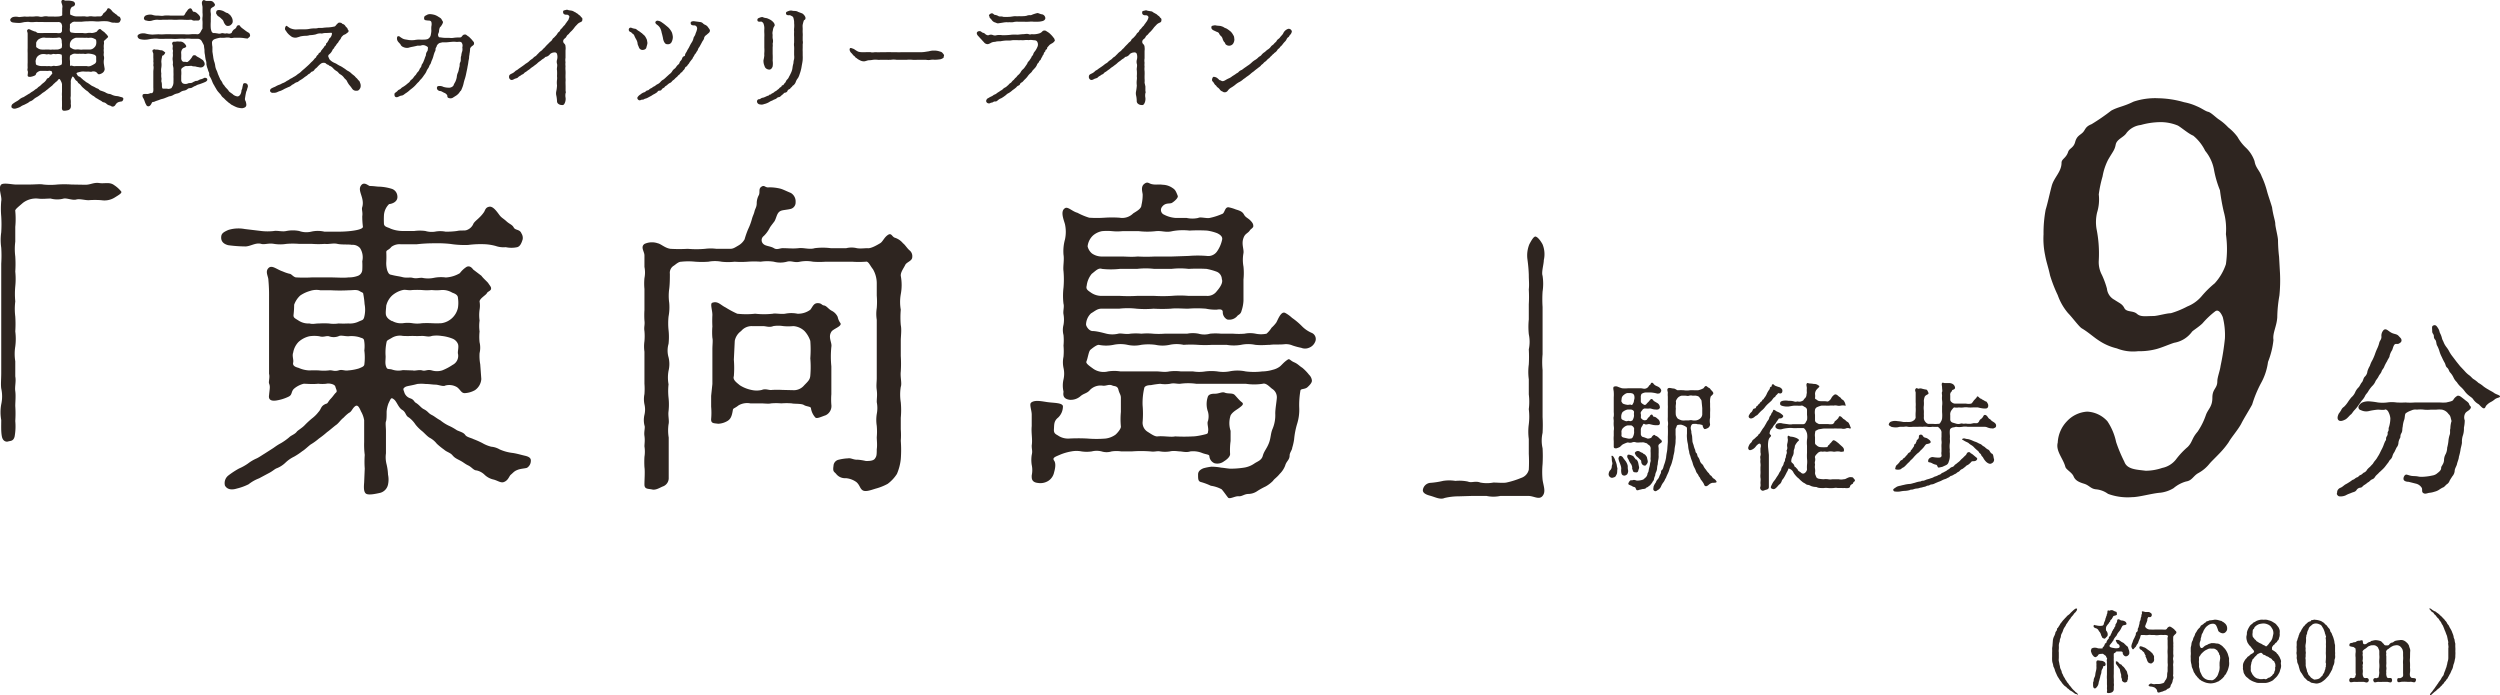 <svg xmlns="http://www.w3.org/2000/svg" viewBox="0 0 302.82 84.19"><defs><style>.cls-1{fill:#2e2520;}</style></defs><g id="レイヤー_2" data-name="レイヤー 2"><g id="レイヤー_1-2" data-name="レイヤー 1"><path class="cls-1" d="M12.68,8.36a.61.61,0,0,1-.28.48A1,1,0,0,1,12,9c-.16,0-.19-.14-.34-.26a.68.68,0,0,0-.52-.07c-.09.06-.32,0-.44,0a3.15,3.15,0,0,1-.44,0,1.64,1.64,0,0,0-.38,0,4.46,4.46,0,0,0-.53.13c-.14.08-.08.11,0,.25a.42.42,0,0,0,.27.24c.16.06.16.14.23.18s.24.23.35.29.18.17.35.25.19.13.36.23a1.34,1.34,0,0,0,.36.22,2.56,2.56,0,0,1,.37.2c.17.07.3.1.37.2s.25.13.38.18.3.1.4.17a1.29,1.29,0,0,0,.39.16.82.82,0,0,1,.37.11,1.8,1.8,0,0,0,.6.16c.18,0,.35.08.49.11s.31.07.3.23a.4.4,0,0,1-.17.3,3.52,3.52,0,0,0-.36.07.69.69,0,0,0-.35.24c-.07.07-.11.25-.32.31s-.26-.07-.43-.12a.82.82,0,0,1-.39-.19.72.72,0,0,0-.37-.2c-.13,0-.21-.14-.37-.21a3.6,3.6,0,0,1-.37-.22,1.42,1.42,0,0,1-.34-.22c-.13-.13-.25-.14-.35-.24a2.69,2.69,0,0,1-.33-.26,1.11,1.11,0,0,0-.32-.27,3.22,3.22,0,0,1-.31-.26,2,2,0,0,1-.3-.29,1.27,1.27,0,0,0-.3-.31c-.15-.07-.12-.23-.29-.32s-.24-.34-.37-.46-.13-.05-.24.17a1.13,1.13,0,0,0-.09.34,3.39,3.39,0,0,1,0,.43c0,.1,0,.27,0,.41s0,.34,0,.48,0,.31,0,.48a1.15,1.15,0,0,0,0,.48,3.17,3.17,0,0,1,0,.47,1,1,0,0,1,0,.42.46.46,0,0,1-.34.34c-.25.06-.55.11-.65,0s-.08-.3-.07-.48l0-.6a5.61,5.61,0,0,1,0-.58,3.26,3.26,0,0,1,0-.55c0-.15,0-.32,0-.51s0-.31,0-.44a1.12,1.12,0,0,0-.14-.38c-.1-.22-.17-.29-.28-.2s-.13.22-.26.27a2,2,0,0,0-.22.2c-.16.11-.23.26-.36.34l-.35.28c-.17.17-.27.2-.35.29a3,3,0,0,1-.37.25c-.1.07-.28.24-.36.28a2.48,2.48,0,0,1-.36.24,2.13,2.13,0,0,0-.36.24,1.16,1.16,0,0,1-.39.26c-.1,0-.19.13-.38.23l-.41.21a1.55,1.55,0,0,0-.47.25,3,3,0,0,1-.52.19c-.23.07-.43,0-.53-.13a.4.4,0,0,1,.16-.44,4.06,4.06,0,0,1,.46-.3A1.74,1.74,0,0,0,2.4,12a1.68,1.68,0,0,1,.37-.21c.08,0,.29-.17.38-.21l.37-.23c.07,0,.17-.13.35-.23a2,2,0,0,0,.36-.25c.08-.08.25-.13.33-.24s.23-.16.34-.27.26-.25.33-.3a1.33,1.33,0,0,0,.3-.28c.14-.14.08-.25.34-.34.07,0,.08-.1.19-.21s.17-.21.24-.27,0-.14,0-.25-.3-.16-.4-.13a1.53,1.53,0,0,1-.37,0c-.22,0-.54,0-.63,0a.93.93,0,0,0-.41.2c-.17.12-.09.27-.26.36a1.89,1.89,0,0,1-.55.17c-.18,0-.35,0-.33-.22s.06-.37,0-.51,0-.26,0-.41a5.41,5.41,0,0,1,0-.58c0-.19,0-.37,0-.58V6.41a5.59,5.59,0,0,1,0-.58c0-.13,0-.33,0-.51V4.81c0-.16,0-.44,0-.71s-.16-.35,0-.51.36.06.64.14a1.05,1.05,0,0,0,.3.1c.08,0,.15.13.28.16A6.26,6.26,0,0,0,5.3,4H6c.36,0,.68,0,.88,0A1.32,1.32,0,0,0,7.32,4a.33.33,0,0,0,.19-.24c0-.1,0-.14,0-.39a.78.78,0,0,0-.1-.56.43.43,0,0,0-.36-.14c-.11,0-.45,0-.63,0s-.43,0-.55,0a5.61,5.61,0,0,1-.58,0,5.42,5.42,0,0,0-.57,0,3.55,3.55,0,0,0-.57,0,2.51,2.51,0,0,1-.55,0c-.24-.05-.42,0-.56,0s-.5.12-.74.11a5.84,5.84,0,0,1-.75-.06c-.28-.07-.31-.24-.31-.32s.09-.23.31-.33a1.47,1.47,0,0,1,.75,0L3,2A2.07,2.07,0,0,0,3.6,2a3.36,3.36,0,0,0,.55,0,1.82,1.82,0,0,1,.57,0,1,1,0,0,0,.54,0,1.38,1.38,0,0,1,.58,0h.55A4.8,4.8,0,0,0,7,2c.26,0,.54-.08.54-.18a4.36,4.36,0,0,1,0-.45c0-.19,0-.3,0-.4.11-.38-.22-.68-.07-.9s.34,0,.41,0l.42,0a2.41,2.41,0,0,1,.57.1.36.36,0,0,1,.22.3c0,.28-.29.34-.37.36a.74.74,0,0,0-.22.47,2.62,2.62,0,0,0,0,.4c0,.12.17.12.3.19a1.39,1.39,0,0,0,.55.1h.49a2,2,0,0,1,.5,0,.94.94,0,0,0,.42,0,1.21,1.21,0,0,1,.47,0,2.38,2.38,0,0,0,.51,0c.18,0,.34,0,.44,0a.5.5,0,0,0,.28-.25c0-.09.18-.2.25-.27a1.24,1.24,0,0,0,.23-.26C13,1.1,13,1,13.14,1s.31.17.45.35.17.14.31.27.25.14.33.27.26.07.33.25.08.2.06.26c-.07.22-.14.31-.24.34a1.27,1.27,0,0,1-.51,0,1,1,0,0,1-.45-.05A2,2,0,0,0,13,2.58a4.82,4.82,0,0,0-.79,0,3.71,3.71,0,0,1-.78,0,5,5,0,0,0-.73,0,6.39,6.39,0,0,0-.78.05H9.12a.61.61,0,0,0-.43.11c-.12.15-.22.13-.22.22s0,.32,0,.41a1.23,1.23,0,0,0,0,.39c.06.12.09.17.18.18S9,4,9.19,4s.34,0,.44,0,.24,0,.42,0a1.36,1.36,0,0,0,.54,0,1.56,1.56,0,0,1,.52,0,1.5,1.5,0,0,0,.63-.18A.93.93,0,0,1,12,3.54c.12-.06.22,0,.3.11l.37.27c.05.08.25.25.29.31s.15.17.13.25-.15.12-.18.19-.33.23-.33.37a.81.81,0,0,1,0,.35,1.84,1.84,0,0,0,0,.47,1.46,1.46,0,0,0,0,.46c0,.09-.05.37,0,.47a1,1,0,0,1,0,.47,1.94,1.94,0,0,0,0,.48ZM7.48,6.68c0-.09-.1-.07-.2-.12a1.3,1.3,0,0,0-.49,0c-.19,0-.34-.06-.44,0a.63.63,0,0,1-.43,0c-.13,0-.24.06-.42,0a1.61,1.61,0,0,0-.44,0,1,1,0,0,0-.48.24.82.82,0,0,0-.24.47c-.06.14,0,.3,0,.42s.07.19.24.23A1.19,1.19,0,0,0,5.06,8h.42a2,2,0,0,0,.43,0c.17,0,.22.06.44,0s.28,0,.42,0a2.18,2.18,0,0,0,.48-.08c.13-.06.23-.09.24-.17a2.58,2.58,0,0,0,0-.61A1.9,1.9,0,0,0,7.48,6.68Zm-.19-2.1c-.12-.08-.28,0-.48,0a7,7,0,0,1-.8,0c-.13,0-.37,0-.47,0a.89.89,0,0,0-.45,0,1.43,1.43,0,0,0-.44.2,1,1,0,0,0-.27.39c0,.16,0,.36,0,.46s.06.12.24.24A.83.83,0,0,0,5.06,6,2.15,2.15,0,0,0,5.5,6h.42a1.52,1.52,0,0,0,.43,0,3.17,3.17,0,0,0,.44,0,.88.88,0,0,0,.46-.08c.17-.08.19-.06.23-.16a1.35,1.35,0,0,0,0-.59c0-.13,0-.33-.06-.44S7.39,4.64,7.29,4.58ZM9.64,8c.1,0,.29,0,.43,0s.21,0,.42,0a.77.77,0,0,0,.45,0,2.61,2.61,0,0,0,.47-.24.42.42,0,0,0,.24-.47c0-.1,0-.28,0-.43a.42.42,0,0,0-.25-.24,2.29,2.29,0,0,0-.48-.11,1.53,1.53,0,0,0-.43,0c-.15.06-.27,0-.44,0a2.94,2.94,0,0,1-.42,0,3.09,3.09,0,0,1-.43,0,.67.67,0,0,0-.49.09c-.14.08-.21.1-.23.17a2,2,0,0,0,0,.62c0,.2,0,.32,0,.49s.1.05.23.07A.84.84,0,0,0,9.2,8ZM8.72,5.87A.82.82,0,0,0,9.2,6a1.54,1.54,0,0,1,.43,0,1.48,1.48,0,0,0,.42,0h.44c.2,0,.3,0,.43,0a.75.75,0,0,0,.48-.23.71.71,0,0,0,.25-.43,1.22,1.22,0,0,0,0-.43c0-.13-.13-.18-.25-.23a.9.9,0,0,0-.48-.11,1.49,1.49,0,0,1-.43,0,2.16,2.16,0,0,1-.44,0H9.63c-.2,0-.28,0-.43,0a1.19,1.19,0,0,0-.48.24,1,1,0,0,0-.25.44,2,2,0,0,0,0,.42C8.51,5.76,8.58,5.8,8.72,5.87Z"/><path class="cls-1" d="M19.19,4.15a5,5,0,0,0,.78,0,6.77,6.77,0,0,1,.78,0c.24,0,.57,0,.79,0s.46,0,.78,0a4,4,0,0,0,.78,0,4.27,4.27,0,0,1,.8,0c.2,0,.33-.13.46-.4s.17-.21.17-.35,0-.2,0-.34a4.37,4.37,0,0,0,0-.5,2,2,0,0,1,0-.49,2.18,2.18,0,0,0,0-.53c0-.14,0-.44,0-.66s-.17-.55,0-.77.32,0,.46,0,.26,0,.4,0,.22,0,.37.08a.89.89,0,0,1,.28.36c0,.12-.06.19-.13.24s-.31.15-.38.29a1.2,1.2,0,0,0,0,.5,1.75,1.75,0,0,1,0,.4c0,.26,0,.39,0,.65a5.34,5.34,0,0,0,0,.8,1.6,1.6,0,0,0,.1.38A.31.31,0,0,0,26,4l.36.05a.76.76,0,0,0,.41,0c.2-.1.41.05.6,0s.32.09.55,0,.13-.13.23-.26.12-.18.24-.25a.56.56,0,0,0,.24-.24c.05-.1.05-.2.24-.24s.17.08.31.22.35.27.47.37a3.6,3.6,0,0,0,.48.32c.07,0,.22.29.14.43s-.2.18-.24.24-.22,0-.34,0a4.16,4.16,0,0,0-.74-.07c-.2,0-.38,0-.54,0s-.41.09-.58,0a1.56,1.56,0,0,0-.58,0,4,4,0,0,1-.58,0,3.36,3.36,0,0,0-.66.17.51.51,0,0,0-.33.35,2.88,2.88,0,0,0,.05.59c0,.15,0,.46,0,.58l.09.58a3.85,3.85,0,0,0,.11.57,2.22,2.22,0,0,1,.14.57,1.69,1.69,0,0,0,.17.55c.09.17.13.38.2.53s.11.27.16.36.05.18.17.32a1.61,1.61,0,0,1,.19.33c.05.17.15.18.22.31a1.81,1.81,0,0,0,.24.3,2.18,2.18,0,0,1,.25.28c.07.14.14.17.27.27s.21.13.3.23a1.08,1.08,0,0,0,.53.22c.15,0,.29-.13.36-.27a.94.94,0,0,0,.11-.36c0-.17.1-.25.11-.4a4,4,0,0,1,.09-.4c0-.15.17-.22.37-.15s.22.28.22.37a3,3,0,0,1-.1.33c0,.13-.09.23-.12.37-.07.31-.1.53-.13.71s0,.25.08.4a1.75,1.75,0,0,1,.08.41.37.37,0,0,1-.16.31,1.08,1.08,0,0,1-.35.11,2.59,2.59,0,0,1-.61-.1,4.46,4.46,0,0,1-.57-.27.79.79,0,0,1-.27-.18c-.05-.06-.14-.06-.25-.19a3.73,3.73,0,0,1-.45-.41c-.13-.14-.26-.19-.37-.38s-.2-.24-.31-.38a2,2,0,0,1-.3-.41c-.07-.13-.17-.27-.25-.44a2.36,2.36,0,0,1-.23-.44,3.76,3.76,0,0,0-.2-.46c-.08-.16-.2-.27-.18-.47s-.09-.27-.14-.48-.1-.26-.15-.48S25,7.87,25,7.65s-.09-.39-.1-.49a5,5,0,0,1-.07-.5,2.15,2.15,0,0,1-.06-.55c0-.13-.06-.42-.06-.54s-.2-.43-.27-.58A.57.57,0,0,0,24,4.7c-.18,0-.62,0-.85,0a2.89,2.89,0,0,0-.78,0,5.2,5.2,0,0,0-.79,0,5,5,0,0,1-.78,0c-.28,0-.46,0-.79,0a6.77,6.77,0,0,1-.78,0,2.81,2.81,0,0,0-.77,0c-.2,0-.56.1-.73.1a2.18,2.18,0,0,1-.76-.06.41.41,0,0,1-.31-.33c0-.15.06-.21.31-.32a1.32,1.32,0,0,1,.76,0,3.76,3.76,0,0,0,.73.1Zm1.74,3.69a1.54,1.54,0,0,0,0-.48,1.23,1.23,0,0,1,0-.47,1.62,1.62,0,0,0,0-.44c0-.11.05-.31,0-.42s0-.3,0-.46-.18-.32,0-.46.2,0,.36-.07a1.81,1.81,0,0,1,.46,0,.66.66,0,0,1,.47.12,1.06,1.06,0,0,1,.31.35c.14.26-.3.3-.37.36a.72.72,0,0,0-.21.62,5,5,0,0,1,0,.55c0,.24.13.47.37.45s.28.07.42,0a1.73,1.73,0,0,0,.4-.41c.15-.15.17-.41.41-.39s.17.07.3.15.28.14.45.26.32.18.38.34a.51.51,0,0,1,.1.43.57.57,0,0,1-.28.27.69.69,0,0,1-.41,0,2.85,2.85,0,0,1-.46-.1c-.14,0-.31,0-.38-.05s-.56.05-.72,0a1,1,0,0,0-.38.19.33.33,0,0,0-.2.35,3.19,3.19,0,0,1,0,.65c0,.11,0,.41,0,.54a.48.48,0,0,0,.2.38.74.74,0,0,0,.63,0c.16-.07.37,0,.54-.11s.24-.11.31-.16.26,0,.4-.1a.89.89,0,0,1,.35-.14,1.49,1.49,0,0,0,.38-.17c.07,0,.27,0,.33.13s0,.26-.21.37a8.3,8.3,0,0,1-.81.31c-.13,0-.41.2-.47.2s-.31.18-.42.22-.36,0-.48.15a.89.89,0,0,1-.43.18,1,1,0,0,0-.42.18,1.05,1.05,0,0,1-.41.17,1.38,1.38,0,0,0-.44.17,1.19,1.19,0,0,1-.42.16c-.12,0-.29.11-.44.15a3.07,3.07,0,0,1-.43.16,2,2,0,0,0-.44.14l-.42.14c-.2.12-.37.09-.42.14s-.15.4-.37.47a.26.26,0,0,1-.34-.15,1.93,1.93,0,0,1-.19-.42,2.08,2.08,0,0,0-.19-.43.4.4,0,0,1-.06-.37c.06-.17.44-.09.62-.11s.34-.13.43-.1.15,0,.24-.23a3.38,3.38,0,0,0,0-.47c0-.1,0-.31,0-.49s0-.3,0-.5,0-.49,0-.85.08-.53,0-.82c0-.09.05-.24,0-.46a2.42,2.42,0,0,0,0-.47c0-.2,0-.37,0-.48s-.23-.41,0-.5.11,0,.34,0a1.34,1.34,0,0,1,.48.07c.1,0,.28,0,.42.12s.2.11.2.18-.18.34-.28.34-.1.17-.13.3a2.18,2.18,0,0,0-.06.48,2.28,2.28,0,0,1,0,.69,2.1,2.1,0,0,0,0,.71,2.54,2.54,0,0,0,0,.48c.05.13,0,.38,0,.47a1.44,1.44,0,0,1,.07.35c0,.13,0,.41.06.5s.51,0,.69.07a.9.9,0,0,0,.41-.1l.16-.29a1.14,1.14,0,0,0,.08-.49,5.52,5.52,0,0,0,0-.58,5.58,5.58,0,0,0,0-.58c0-.2,0-.38,0-.48Zm1.26-5.45a4.51,4.51,0,0,0-.63,0,4.61,4.61,0,0,1-.63,0,4.34,4.34,0,0,0-.62,0c-.24,0-.48,0-.61,0a2.38,2.38,0,0,1-.6,0,2.09,2.09,0,0,0-.67.1,1.09,1.09,0,0,1-.68,0c-.21,0-.35-.17-.31-.33a.42.42,0,0,1,.31-.32,1.35,1.35,0,0,1,.68-.05,1.68,1.68,0,0,0,.67.1c.22,0,.52.07.77,0a4.06,4.06,0,0,1,.78,0c.21,0,.55,0,.78,0s.57,0,.76,0,.22-.27.37-.44.18-.32.4-.42.32.17.36.27a.2.2,0,0,0,.22.13.7.7,0,0,1,.34.19,1.56,1.56,0,0,1,.28.29.43.43,0,0,1,.08.34c0,.12-.14.25-.25.24h-.37a.58.58,0,0,1-.39-.08c-.08-.05-.3,0-.49,0Zm4-1c.12-.23.4-.19.63-.13a1.3,1.3,0,0,1,.36.15,1.52,1.52,0,0,0,.34.17c.16,0,.16.14.26.17s.13.13.21.23a1,1,0,0,1,.2.59.49.49,0,0,1-.17.39.51.51,0,0,1-.38.18A.37.37,0,0,1,27.3,3a1.21,1.21,0,0,1-.24-.45.85.85,0,0,0-.23-.27A1.66,1.66,0,0,0,26.49,2c-.17-.09-.18-.17-.25-.27S26.14,1.57,26.22,1.42Z"/><path class="cls-1" d="M36.33,3.55c.15,0,.36,0,.6,0a2.61,2.61,0,0,0,.59-.06,3.3,3.3,0,0,1,.6-.05c.18,0,.25,0,.46-.06a4.07,4.07,0,0,0,.47,0,5.83,5.83,0,0,1,.74-.06,4.48,4.48,0,0,0,.72-.11c.1,0,.21-.2.32-.3s.14-.16.26-.17c.34,0,.32.13.41.16a.53.53,0,0,1,.34.26c.07.13.24.2.26.33s.15.16.12.3-.13.15-.26.27-.31.14-.39.22-.23.21-.24.28a1.05,1.05,0,0,1-.22.34c-.11.12-.11.22-.19.29a1.21,1.21,0,0,0-.22.29c-.08.13-.18.17-.21.29s-.18.17-.21.28a1.38,1.38,0,0,1-.41.54.26.26,0,0,0-.07.35c.06.11.06.2.17.31a1.57,1.57,0,0,0,.35.27c.16.1.31.13.48.24a2.82,2.82,0,0,0,.47.26c.21.11.33.21.45.28s.24.2.44.3a1.6,1.6,0,0,1,.43.32c.12.11.32.24.41.34a1.09,1.09,0,0,0,.24.24,2.53,2.53,0,0,0,.22.26c.13.09.13.24.17.31a.78.78,0,0,1,.06.35.58.58,0,0,1-.14.38.37.37,0,0,1-.36.19.56.56,0,0,1-.53-.24,4.1,4.1,0,0,0-.37-.48A2.67,2.67,0,0,1,42,9.77c-.14-.19-.23-.21-.35-.39A1.41,1.41,0,0,0,41.21,9c-.18-.1-.21-.23-.39-.36a1.74,1.74,0,0,1-.44-.34A1.12,1.12,0,0,0,40,8c-.11,0-.22-.17-.29-.17s-.16-.07-.28-.18a.58.58,0,0,0-.56.06,2.93,2.93,0,0,0-.41.38c-.1.13-.24.2-.34.31a.51.51,0,0,1-.34.28c-.08,0-.22.23-.34.27s-.19.17-.33.25a3.09,3.09,0,0,0-.36.26,3.56,3.56,0,0,1-.35.23c-.2.11-.3.24-.38.25a.91.91,0,0,0-.37.18c-.16.13-.23.1-.36.23a.93.93,0,0,1-.36.2l-.46.21A4.11,4.11,0,0,1,34,11a2.2,2.2,0,0,0-.44.17,1,1,0,0,1-.47.07.33.33,0,0,1-.38-.22.32.32,0,0,1,.17-.31c.26-.15.41-.17.54-.26a2.49,2.49,0,0,1,.45-.2c.16-.05.26-.15.46-.21a1.9,1.9,0,0,0,.45-.27c.11,0,.31-.2.48-.27s.27-.17.39-.22a2.31,2.31,0,0,0,.43-.31,1.83,1.83,0,0,0,.41-.31c.07-.08.28-.25.42-.37l.41-.37c.16-.14.24-.24.4-.4a2.13,2.13,0,0,0,.38-.41c.13-.14.16-.08.21-.24a.63.63,0,0,1,.22-.25c.07-.06,0-.14.19-.24s.12-.19.2-.26l.2-.25a1,1,0,0,0,.18-.26c.06-.09.19-.09.19-.25s.13-.14.18-.27l.17-.28c0-.14.1-.17.19-.27a.92.92,0,0,0,.18-.44c0-.07,0-.13-.1-.13S39.64,4,39.4,4s-.36.07-.44.06a1.23,1.23,0,0,0-.69.1,3.44,3.44,0,0,1-.75.1,1.86,1.86,0,0,1-.61.08,3.85,3.85,0,0,0-.52.07,3.8,3.8,0,0,1-.51.15,1,1,0,0,1-.52-.09A3.32,3.32,0,0,1,35,4.19a1.85,1.85,0,0,1-.31-.37c-.07-.13-.17-.17-.17-.34s.11-.37.19-.35.34.27.53.32a1.76,1.76,0,0,0,.56.12Z"/><path class="cls-1" d="M50,5.66a3.87,3.87,0,0,0-.54.13,1.08,1.08,0,0,1-.61-.09.66.66,0,0,1-.31-.25c0-.09-.25-.29-.34-.43a.61.61,0,0,1-.1-.49c0-.13.14-.17.27-.13a2.37,2.37,0,0,0,.3.21,1,1,0,0,0,.39.16l.47.08a3.14,3.14,0,0,0,.69,0,2.82,2.82,0,0,1,.7-.05,2.48,2.48,0,0,0,.38,0,1.5,1.5,0,0,0,.51-.07.76.76,0,0,0,.35-.41,3.36,3.36,0,0,0,.09-.6,3,3,0,0,1,0-.53,1.08,1.08,0,0,0,0-.53c-.1-.21-.3-.15-.48-.18s-.41,0-.4-.28.13-.27.33-.39a.8.8,0,0,1,.52-.09,2.66,2.66,0,0,1,.41.08,1.85,1.85,0,0,1,.47.23c.12.08.32.17.39.32s.19.29.17.34a1,1,0,0,1-.2.41c0,.09-.14.14-.17.21a1.2,1.2,0,0,0-.11.44c0,.24-.17.36-.11.55s.07.23.3.23a4,4,0,0,0,.66.06c.06,0,.31,0,.42,0a1.88,1.88,0,0,0,.44,0,3.94,3.94,0,0,1,.68-.05c.23,0,.28,0,.4-.16s.22-.2.34-.2.12,0,.29.14a1.52,1.52,0,0,1,.37.3,2.57,2.57,0,0,1,.31.35c.07.09.13.09.14.27s-.09.24-.22.33-.27.25-.26.39a3.4,3.4,0,0,1-.07.56c0,.15-.05.24-.05.43s-.06.3-.09.57-.08.44-.11.64-.1.49-.14.69a5.85,5.85,0,0,1-.16.66,5,5,0,0,0-.17.61,3,3,0,0,1-.17.53c-.07.17-.13.34-.18.36s-.13.17-.21.27a1.72,1.72,0,0,1-.32.29l-.35.22a.55.55,0,0,1-.32.12c-.24,0-.43-.08-.41-.25s-.22-.36-.36-.41-.38-.22-.48-.22a.46.46,0,0,1-.4-.23c-.07-.2,0-.34.12-.37a1,1,0,0,1,.63.09,2.13,2.13,0,0,0,.6.1.7.7,0,0,0,.38-.06.54.54,0,0,0,.27-.24c0-.06.1-.24.2-.41a2.32,2.32,0,0,0,.18-.58,1.53,1.53,0,0,1,.16-.59,2.34,2.34,0,0,0,.11-.48,1.27,1.27,0,0,0,.08-.37.63.63,0,0,1,.08-.37c.11-.23,0-.55.11-.75A2.07,2.07,0,0,1,56,6.18a1.54,1.54,0,0,0,0-.45A.69.69,0,0,0,56,5.32c-.07-.14-.08-.2-.21-.24s-.31,0-.47,0a2.59,2.59,0,0,0-.7,0c-.15,0-.41.05-.66.05l-.39,0-.33.08a.76.76,0,0,0-.34.35c0,.13-.15.23-.14.38a.58.58,0,0,1-.1.35,4.39,4.39,0,0,0-.17.53,3,3,0,0,1-.19.51c-.06.12-.12.41-.2.48s-.14.35-.23.45a1.77,1.77,0,0,0-.24.44,2.14,2.14,0,0,1-.27.41,3.91,3.91,0,0,1-.3.41,2.37,2.37,0,0,0-.32.37,3,3,0,0,0-.35.36,3.18,3.18,0,0,1-.37.36c-.16.14-.33.25-.43.35a3,3,0,0,1-.45.34c-.17.1-.28.26-.51.28s-.45.24-.65.19-.2-.23-.2-.38.27-.24.39-.4.24-.11.39-.27.26-.18.38-.27a2.9,2.9,0,0,0,.37-.28c.14-.13.27-.18.35-.33s.23-.21.34-.34.19-.28.31-.38.13-.24.29-.39a.9.9,0,0,0,.24-.4A1.26,1.26,0,0,0,51.05,8c0-.19.13-.27.2-.43s.14-.34.17-.42a3.86,3.86,0,0,1,.17-.45c0-.08,0-.26.14-.46s.06-.27.1-.36,0-.22-.2-.3a.74.74,0,0,0-.54-.1c-.24.11-.44,0-.63.08Z"/><path class="cls-1" d="M68.51,10.47V11c0,.1.07.13,0,.28a1.37,1.37,0,0,0,0,.57,1.23,1.23,0,0,1-.07.56c-.08.19-.15.36-.41.31a.64.64,0,0,1-.37-.12.4.4,0,0,1-.19-.33,3.77,3.77,0,0,0-.09-.72,1.13,1.13,0,0,1,0-.49,4.41,4.41,0,0,0,.09-.71,2.58,2.58,0,0,1,0-.68,1.55,1.55,0,0,0,0-.43,6.09,6.09,0,0,0,0-.72c-.06-.24.08-.55,0-.79a.87.87,0,0,1,0-.48,1.29,1.29,0,0,0,0-.71.26.26,0,0,0-.28-.19.84.84,0,0,0-.55.19.94.94,0,0,1-.44.33c-.19,0-.23.17-.36.22a1.87,1.87,0,0,0-.34.25s-.18.12-.34.25a2,2,0,0,1-.32.27c-.16.11-.24.2-.34.25a2.23,2.23,0,0,0-.33.26c-.09.07-.22.14-.35.25s-.25.13-.35.26-.26.14-.34.22-.27.14-.37.26-.33.14-.44.2-.28.17-.44.11a.38.38,0,0,1-.22-.35c0-.23.1-.29.29-.39a1.31,1.31,0,0,0,.47-.32c.09-.09.21-.1.38-.26L63.3,8a4.43,4.43,0,0,0,.37-.28,2.3,2.3,0,0,0,.4-.28,1.79,1.79,0,0,1,.38-.3c.11-.07.21-.23.37-.31s.19-.19.36-.33a1.78,1.78,0,0,1,.34-.32c.16-.09.26-.27.36-.34s.21-.23.34-.36.22-.21.34-.34.25-.17.34-.36.19-.17.31-.34a1.71,1.71,0,0,0,.31-.37c.08-.19.24-.19.32-.38s.12-.16.24-.29a2.38,2.38,0,0,1,.26-.31c.14-.11.13-.2.24-.31a3.32,3.32,0,0,1,.2-.28c.1-.1.12-.28.18-.41s-.13-.33-.33-.31-.41-.07-.42-.27,0-.23.23-.28.21-.08.42,0l.43.07a1.53,1.53,0,0,1,.34.17c.07,0,.12.08.26.15s.17.16.3.23.16.2.24.25a.24.24,0,0,1,.11.26c0,.18-.05.24-.19.31a1.26,1.26,0,0,0-.36.21c-.1.12-.31.31-.39.43a3.3,3.3,0,0,1-.39.46,2.16,2.16,0,0,0-.29.31c-.06.1-.2.12-.3.33s-.23.24-.28.31a.37.37,0,0,0,0,.55.46.46,0,0,1,.16.37,1.6,1.6,0,0,1,0,.45v.5c0,.13,0,.34,0,.41a1.6,1.6,0,0,0,0,.54,1.93,1.93,0,0,0,0,.48,3,3,0,0,0,0,.52,5.24,5.24,0,0,1,0,.57c0,.14,0,.22,0,.31a3.11,3.11,0,0,1,0,.53Z"/><path class="cls-1" d="M78.42,5.19c0,.17-.09.4-.13.58s-.26.28-.48.28a.46.46,0,0,1-.41-.29c-.07-.2-.19-.41-.17-.51a1.39,1.39,0,0,0-.17-.48,3.27,3.27,0,0,1-.23-.46.39.39,0,0,0-.18-.21c-.1-.07-.2-.21-.26-.22a.29.29,0,0,1-.2-.41.23.23,0,0,1,.3-.1,1.73,1.73,0,0,0,.4.11c.18,0,.32.2.44.25a2.47,2.47,0,0,1,.36.26c.06,0,.17.16.29.24a.93.93,0,0,1,.22.27,3.08,3.08,0,0,1,.16.32ZM81.07,9a1.24,1.24,0,0,0,.33-.33,1,1,0,0,1,.31-.35c.14-.1.17-.2.3-.36s.25-.17.3-.36.18-.24.26-.39.07-.31.27-.39.1-.1.16-.26.14-.22.21-.38.2-.34.27-.48a4.62,4.62,0,0,1,.28-.52A1.52,1.52,0,0,0,84,4.64c0-.13.18-.3.23-.49s.14-.34.15-.42a1.16,1.16,0,0,0,.06-.26.37.37,0,0,0-.27-.39c-.18,0-.44,0-.49-.18-.13-.37.36-.34.46-.32l.68.09a.59.59,0,0,1,.3.13.78.78,0,0,0,.3.21.82.82,0,0,1,.36.31c.07.12.24.26.21.43s-.14.24-.26.34a2.82,2.82,0,0,1-.29.24.64.64,0,0,0-.15.25c0,.2-.21.39-.28.57l-.3.55a.72.72,0,0,0-.16.27.68.68,0,0,1-.15.27c-.09.13-.07.17-.17.27a.63.63,0,0,0-.16.27,1.3,1.3,0,0,0-.17.26c0,.09-.08.12-.18.26s-.16.2-.19.25a.86.86,0,0,1-.18.26c-.1.08-.09.2-.2.24a.35.35,0,0,0-.2.24.65.65,0,0,1-.19.24c-.1.09-.1.2-.22.24s-.12.17-.28.28-.18.2-.27.27a1.6,1.6,0,0,0-.29.27c-.15.14-.17.11-.29.24a.59.59,0,0,1-.31.24,1.41,1.41,0,0,0-.3.24c-.11.09-.24.13-.29.23s-.24.14-.31.23-.09.21-.32.21-.22.17-.31.21a2.23,2.23,0,0,1-.32.2,2.18,2.18,0,0,0-.33.2l-.34.18a1.91,1.91,0,0,1-.36.17c-.15,0-.25.15-.39.13s-.27.12-.42.07-.27-.24-.18-.37a1,1,0,0,1,.35-.33,1.27,1.27,0,0,1,.44-.26c.14,0,.24-.22.41-.23s.21-.17.39-.24.26-.19.4-.24.24-.19.4-.26A1.09,1.09,0,0,0,80,9.93a1.07,1.07,0,0,1,.37-.3,4.12,4.12,0,0,0,.35-.31ZM79.73,2.52a.93.93,0,0,1,.38.15c.12.09.24.16.4.29l.34.28a1.47,1.47,0,0,1,.25.25,2.17,2.17,0,0,1,.21.3,1,1,0,0,1,.13.33,2,2,0,0,1,.06.35,1.34,1.34,0,0,1-.13.58.48.48,0,0,1-.47.31c-.28,0-.32-.08-.45-.27a1.54,1.54,0,0,1-.15-.51c-.06-.25-.09-.42-.15-.6A2.23,2.23,0,0,0,80,3.47,1.22,1.22,0,0,0,79.59,3c-.18-.13-.27-.27-.16-.4A.28.28,0,0,1,79.73,2.52Z"/><path class="cls-1" d="M97.18,1.63a1,1,0,0,1,.37.44c.08.31-.12.34-.16.38s-.13.39-.16.54,0,.36,0,.56a3.33,3.33,0,0,0,0,.45,3.47,3.47,0,0,1,0,.46v.45a1.13,1.13,0,0,1,0,.45c0,.21,0,.31,0,.45a3.74,3.74,0,0,0,0,.46c0,.12,0,.28,0,.45a3.73,3.73,0,0,1,0,.47c0,.17-.06.48-.09.63s-.07.46-.11.58a3.91,3.91,0,0,1-.16.54,2.2,2.2,0,0,1-.21.51,1.49,1.49,0,0,0-.27.47.89.89,0,0,1-.34.45c-.06,0-.06.11-.2.21s-.08.14-.22.21-.2.1-.24.22a.35.35,0,0,1-.26.21c-.18,0-.2.14-.35.24s-.27.28-.4.3a.47.47,0,0,0-.32.16c-.1.09-.31.13-.41.2s-.3.12-.4.19a1.77,1.77,0,0,1-.41.21c-.13.06-.23.06-.41.13a.9.9,0,0,1-.37,0,.39.39,0,0,1-.35-.26.29.29,0,0,1,.11-.34c.13-.07.21,0,.29-.09a.65.65,0,0,1,.33-.13c.23-.06.43-.2.6-.24s.11-.14.25-.14.14-.12.24-.14a.83.83,0,0,0,.27-.17c.07-.08.2-.1.29-.19s.18-.13.25-.2.13-.18.23-.19.08-.22.22-.23.12-.11.23-.23a.54.54,0,0,0,.18-.25.73.73,0,0,1,.19-.26.77.77,0,0,0,.17-.27c.07-.14.12-.21.15-.28s.14-.27.2-.46A1.86,1.86,0,0,0,96,8.15a3.67,3.67,0,0,1,.11-.5,1.64,1.64,0,0,1,.08-.49,2.11,2.11,0,0,0,0-.5c0-.15,0-.31,0-.51a4.89,4.89,0,0,0,0-.51,1.6,1.6,0,0,1,0-.49c0-.21,0-.48,0-.67a5.19,5.19,0,0,1,0-.63,2.15,2.15,0,0,1,0-.44,2.74,2.74,0,0,0,0-.61,1.48,1.48,0,0,0-.06-.52A.44.44,0,0,0,96,2a3.16,3.16,0,0,0-.31-.16c-.09,0-.44.06-.48-.18s.12-.24.34-.34a.79.79,0,0,1,.51,0c.14,0,.46,0,.59.11Zm-5.43.86c-.06-.27.15-.3.32-.37s.36-.07.41,0a2.33,2.33,0,0,0,.4.08,3.11,3.11,0,0,1,.44.2,1.44,1.44,0,0,1,.36.3.6.6,0,0,1,.16.34c0,.11-.1.17-.16.35s-.05.24-.09.41a1,1,0,0,0,0,.43,2.29,2.29,0,0,0,0,.42,1.24,1.24,0,0,1,0,.65,1.39,1.39,0,0,1,0,.41c0,.27,0,.58,0,.81a7.72,7.72,0,0,1,0,.82,2.38,2.38,0,0,1,0,.71c-.09.24-.22.38-.41.38a.68.68,0,0,1-.33-.1A.52.52,0,0,1,92.61,8a1.49,1.49,0,0,1-.13-.71,3.93,3.93,0,0,0,.1-.58,1.93,1.93,0,0,1,0-.34,3.57,3.57,0,0,0,0-.57c0-.18,0-.27,0-.48s0-.56,0-.8a4.11,4.11,0,0,0,0-.5,4.34,4.34,0,0,1,0-.51,1.53,1.53,0,0,0-.13-.72.56.56,0,0,0-.25-.18C92.14,2.62,91.79,2.69,91.75,2.49Z"/><path class="cls-1" d="M112.52,6.21a2.66,2.66,0,0,1,.41-.08l.38,0a2,2,0,0,1,.47.09c.2.06.28.07.39.2s.22.25.17.35,0,.23-.12.27a.94.94,0,0,1-.32.14,5.23,5.23,0,0,1-.67.06,2.2,2.2,0,0,0-.46,0,1.51,1.51,0,0,1-.63,0h-1a3.61,3.61,0,0,1-.65,0,3.29,3.29,0,0,0-.63,0l-.65,0-.64,0a2,2,0,0,0-.64,0,6.32,6.32,0,0,1-.65,0c-.24,0-.51,0-.63,0a1.56,1.56,0,0,1-.37,0,2.63,2.63,0,0,0-.51,0,3.31,3.31,0,0,1-.54.06c-.13,0-.42.13-.56.13a1,1,0,0,1-.53-.14,1.81,1.81,0,0,1-.29-.17c-.1-.1-.25-.15-.27-.22s-.19-.15-.26-.25a1.67,1.67,0,0,0-.25-.28c-.17-.22-.19-.4-.12-.51s.26,0,.49.08a3.66,3.66,0,0,0,.5.31,1.53,1.53,0,0,0,.41.07l.5,0a5.51,5.51,0,0,1,.61,0c.22.07.37,0,.63,0a4.47,4.47,0,0,0,.64,0h.61a5.94,5.94,0,0,1,.61,0c.27,0,.46,0,.62,0a4.28,4.28,0,0,0,.62,0l.74,0,.73,0c.17,0,.47,0,.74,0a3.31,3.31,0,0,0,.73-.05Z"/><path class="cls-1" d="M126.11,7.09a.39.39,0,0,1-.17.25c-.1.1-.08.2-.17.27a.56.56,0,0,0-.17.26,1.44,1.44,0,0,1-.36.49c-.12.16-.13.11-.2.24a.88.88,0,0,1-.2.24,2.22,2.22,0,0,0-.41.47s-.11.13-.2.22-.17.16-.22.22-.16.19-.23.22-.21.13-.23.22-.11.15-.22.19a.59.59,0,0,0-.23.2,4.43,4.43,0,0,1-.45.34,2.78,2.78,0,0,1-.46.35c-.24.1-.31.24-.46.33a3.46,3.46,0,0,1-.47.31,1,1,0,0,0-.35.2c-.14.11-.2.2-.38.18s-.26.14-.41.14-.19.13-.4.09-.3-.23-.26-.35c.1-.29.25-.26.3-.32a3.47,3.47,0,0,1,.36-.19c.07,0,.25-.19.34-.2a.92.92,0,0,0,.32-.2l.33-.21c.07-.07.22-.12.32-.21a1,1,0,0,1,.31-.24c.2-.09.23-.19.31-.23s.22-.26.34-.31.19-.23.33-.33.2-.25.31-.32.17-.23.31-.33a1.43,1.43,0,0,0,.3-.35,1.07,1.07,0,0,1,.3-.36,1.88,1.88,0,0,0,.28-.36,2.2,2.2,0,0,0,.25-.39c0-.11.13-.16.24-.33a4.18,4.18,0,0,0,.23-.36c0-.11.18-.21.21-.35a.88.88,0,0,1,.21-.37,2.44,2.44,0,0,0,.29-.51A.67.67,0,0,0,125.6,5c-.15-.16-.35-.11-.49-.14a1.6,1.6,0,0,0-.52,0,1.91,1.91,0,0,0-.49,0,1.75,1.75,0,0,1-.45,0,2.06,2.06,0,0,1-.44,0c-.19,0-.29,0-.44,0s-.33.05-.45.05-.28,0-.44,0a4.76,4.76,0,0,0-.7.09c-.19,0-.48,0-.64.07a1,1,0,0,0-.54.14,1.28,1.28,0,0,1-.34.14.58.58,0,0,1-.49-.25c-.17-.17-.27-.3-.38-.41s-.23-.26-.33-.36-.23-.35-.06-.48a.4.4,0,0,1,.27-.08c.16,0,.27.18.4.2a.54.54,0,0,1,.3.18c.11.08.29.16.39.11a.64.64,0,0,1,.54,0,.67.67,0,0,0,.44,0,2.1,2.1,0,0,1,.63,0c.2,0,.25,0,.43,0a7.13,7.13,0,0,0,.75-.06,6.49,6.49,0,0,1,.68,0c.15,0,.52-.06.71-.06s.45-.08.67,0,.22,0,.39,0a1.88,1.88,0,0,0,.41,0,2.37,2.37,0,0,0,.42-.08.83.83,0,0,0,.34-.17c.1-.08.13-.19.34-.19s.24.1.34.14a1.77,1.77,0,0,1,.41.32,2.86,2.86,0,0,1,.35.4c.12.11.12.24.16.3s-.13.28-.34.39a2,2,0,0,0-.3.19s-.13.15-.24.27,0,.22-.15.28-.09.22-.16.27a.41.41,0,0,0-.16.28c0,.08-.12.13-.15.27Zm-6.28-5.31a.51.51,0,0,1,.3-.17c.17,0,.25.16.35.19a1.07,1.07,0,0,1,.46.15c.12.09.41,0,.56.09a5.45,5.45,0,0,0,.75,0c.19,0,.57-.09.75-.08a2.42,2.42,0,0,0,.45,0,3.12,3.12,0,0,0,.44,0,2.24,2.24,0,0,0,.46-.05.88.88,0,0,1,.43-.07c.17,0,.22-.06.4-.12a4.71,4.71,0,0,1,.48-.14c.14,0,.31.13.59.16a.51.51,0,0,1,.37.45c0,.21-.21.34-.38.37a2.13,2.13,0,0,1-.52.07l-.53,0a2.3,2.3,0,0,0-.52,0,7,7,0,0,1-.71,0c-.28,0-.46,0-.66,0a1.91,1.91,0,0,0-.6.06,2.93,2.93,0,0,1-.43,0,1.79,1.79,0,0,1-.34,0,3.41,3.41,0,0,0-.51.06l-.54.08c-.13,0-.2-.07-.38-.12a.73.73,0,0,1-.38-.3c-.09-.14-.27-.24-.27-.37S119.73,1.91,119.83,1.78Z"/><path class="cls-1" d="M138.74,10.47V11c0,.1.07.13,0,.28a1.37,1.37,0,0,0,0,.57,1.23,1.23,0,0,1-.07.56c-.08.19-.16.36-.41.31a.64.64,0,0,1-.37-.12.42.42,0,0,1-.2-.33,3.19,3.19,0,0,0-.08-.72,1.13,1.13,0,0,1,0-.49,5.94,5.94,0,0,0,.09-.71,2.58,2.58,0,0,1,0-.68,1.55,1.55,0,0,0,0-.43,4.4,4.4,0,0,0,0-.72c-.05-.24.09-.55,0-.79a1,1,0,0,1,0-.48,1.29,1.29,0,0,0,0-.71.27.27,0,0,0-.28-.19.88.88,0,0,0-.56.19.87.87,0,0,1-.43.33c-.19,0-.23.17-.36.22a1.87,1.87,0,0,0-.34.25s-.18.12-.34.25a2,2,0,0,1-.32.27c-.16.11-.24.2-.34.25a2.23,2.23,0,0,0-.33.26,4.06,4.06,0,0,0-.35.25c-.1.09-.26.13-.35.26s-.26.14-.34.22-.27.14-.37.26-.33.14-.44.2-.28.17-.44.11a.38.38,0,0,1-.22-.35c0-.23.09-.29.29-.39a1.31,1.31,0,0,0,.47-.32c.08-.09.21-.1.38-.26l.41-.28a4.43,4.43,0,0,0,.37-.28c.15-.12.3-.16.39-.28a2.14,2.14,0,0,1,.39-.3c.11-.07.21-.23.36-.31s.2-.19.37-.33a1.78,1.78,0,0,1,.34-.32c.16-.09.26-.27.36-.34s.21-.23.34-.36.22-.21.33-.34.26-.17.34-.36.2-.17.32-.34a2.07,2.07,0,0,0,.31-.37c.08-.19.24-.19.32-.38s.12-.16.24-.29a2.38,2.38,0,0,1,.26-.31c.14-.11.12-.2.24-.31a3.32,3.32,0,0,1,.2-.28,1.7,1.7,0,0,0,.18-.41c.06-.16-.13-.33-.33-.31s-.41-.07-.42-.27,0-.23.23-.28.21-.08.42,0l.42.07c.16,0,.24.13.34.17l.27.15c.13.06.17.16.3.23s.16.2.24.25a.24.24,0,0,1,.11.26c0,.18-.05.24-.19.31a1.14,1.14,0,0,0-.36.21c-.1.12-.31.31-.39.43a4.17,4.17,0,0,1-.39.46,2.16,2.16,0,0,0-.29.31c-.06.1-.2.12-.3.33s-.23.24-.28.31a.37.37,0,0,0,0,.55.49.49,0,0,1,.16.37,1.6,1.6,0,0,1,0,.45v.5c0,.13,0,.34,0,.41a1.6,1.6,0,0,0,0,.54,1.93,1.93,0,0,0,0,.48,2.24,2.24,0,0,0,0,.52,5.24,5.24,0,0,1,0,.57c0,.14,0,.22,0,.31a3.11,3.11,0,0,1,0,.53Z"/><path class="cls-1" d="M147.81,3.14a2.19,2.19,0,0,1,.38.13c.11.11.34.15.46.24a4.29,4.29,0,0,1,.43.32,1.67,1.67,0,0,1,.31.44c.11.13.1.3.13.53a1,1,0,0,1-.17.51.6.6,0,0,1-.94,0c0-.07,0-.11-.15-.25a1.44,1.44,0,0,1-.16-.33.7.7,0,0,0-.18-.34.85.85,0,0,1-.27-.37.44.44,0,0,0-.24-.15l-.34-.16c-.18-.07-.35-.2-.34-.39s.08-.19.23-.22a.7.7,0,0,1,.41,0ZM149.63,9c.16-.14.3-.17.37-.25a.91.91,0,0,1,.41-.28c.18-.12.2-.16.41-.3s.29-.21.41-.28a2.91,2.91,0,0,0,.39-.32,2.38,2.38,0,0,1,.41-.31,1.56,1.56,0,0,0,.39-.31c.15-.14.28-.15.39-.31a1.41,1.41,0,0,1,.33-.3c.11-.05.25-.24.44-.35a1.25,1.25,0,0,0,.36-.34c.12-.17.27-.2.37-.34s.28-.23.34-.38.28-.23.38-.38.33-.36.39-.48a1,1,0,0,1,.63-.58.39.39,0,0,1,.43.32.76.76,0,0,1-.2.4c-.12.1-.12.24-.23.29a.6.6,0,0,0-.21.26,1,1,0,0,1-.23.31,3.17,3.17,0,0,0-.28.34c-.08.13-.28.25-.31.34s-.23.18-.28.28a.88.88,0,0,1-.3.33c-.16.1-.13.15-.2.18s-.17.17-.24.23a1.32,1.32,0,0,0-.24.25,1.81,1.81,0,0,0-.25.2c-.08.07-.15.2-.26.24a1.14,1.14,0,0,0-.25.24c-.1.1-.2.13-.27.24s-.33.26-.43.36a5.2,5.2,0,0,0-.44.35,3,3,0,0,0-.43.34,3.73,3.73,0,0,1-.44.32c-.19.17-.37.26-.45.34a2.09,2.09,0,0,1-.47.31,2.54,2.54,0,0,0-.47.33,3.94,3.94,0,0,1-.45.31,1.28,1.28,0,0,0-.43.38.46.46,0,0,1-.34.2c-.14,0-.15,0-.31-.1a.62.62,0,0,1-.32-.24,1,1,0,0,0-.3-.28c-.11-.09-.11-.2-.21-.24s-.24-.37-.35-.45-.1-.3,0-.47.21-.07.28-.07a.65.65,0,0,1,.3.15c.17.12.21.23.28.23s.18.08.27.11.24,0,.46-.14a2.87,2.87,0,0,1,.39-.2,1.52,1.52,0,0,0,.38-.24Z"/><path class="cls-1" d="M10.35,22.38c.65,0,1-.32,1.74-.2.58.08,1.19-.16,1.73.24a3.65,3.65,0,0,1,.85.76c.16.2-.27.43-.85.79a2.34,2.34,0,0,1-1.54.28,10,10,0,0,0-1.55,0c-.5,0-1.08-.2-1.5-.08s-1.16-.2-1.51-.12a3,3,0,0,1-1.58,0c-.54,0-1,.08-1.58,0a2.61,2.61,0,0,0-1.78.52c-.54.48-1,.8-.93,1a10.06,10.06,0,0,1,0,1.91v1.79a7.12,7.12,0,0,0,0,1.79,14,14,0,0,1,0,1.83,8.88,8.88,0,0,1,0,1.79,9.94,9.94,0,0,0,0,1.83,7.46,7.46,0,0,0,0,1.83,13.46,13.46,0,0,1,0,1.8,7,7,0,0,1,0,1.83,5.62,5.62,0,0,0,0,1.79c0,.56,0,1.39,0,1.83.12.64-.08,1.23,0,1.79s0,1.32,0,1.79a13.87,13.87,0,0,1,0,1.83,7,7,0,0,1-.08,1.88c-.15.59-.54.51-.77.59s-.65,0-.77-.59-.08-1.4-.08-2a5.32,5.32,0,0,1,0-1.91,4.39,4.39,0,0,0,0-1.91c-.07-.47,0-1.19,0-1.87s0-1.35,0-1.91V33.85c0-.6,0-1.16,0-1.91A15.38,15.38,0,0,0,.15,30a6.46,6.46,0,0,1,0-1.87,15.11,15.11,0,0,0,0-1.91,10.62,10.62,0,0,1,0-1.87c.12-.52-.42-1.59,0-2,.31-.24,1.31,0,1.74,0,.69,0,1.27,0,1.7,0,.69,0,1.27-.08,1.66,0a8,8,0,0,0,1.7,0,12,12,0,0,1,1.7,0Z"/><path class="cls-1" d="M58.3,45.91a1.78,1.78,0,0,1-.77,1.35,2.79,2.79,0,0,1-1.24.36c-.42,0-.5-.4-.93-.72a1.82,1.82,0,0,0-1.42-.2c-.24.16-.85-.11-1.2-.11s-.7-.08-1.2-.08a4.62,4.62,0,0,0-1,0c-.7.2-1.2.23-1.43.35-.39.24-.23.32-.12.72a1.13,1.13,0,0,0,.74.68c.42.16.42.4.62.52.46.27.65.63,1,.79.54.28.5.48,1,.72.31.16.5.36,1,.63a4.91,4.91,0,0,0,1,.64,6.34,6.34,0,0,1,1,.56c.46.2.81.28,1,.56s.7.35,1,.51a10.39,10.39,0,0,1,1.08.48,4.1,4.1,0,0,0,1.08.44,2.4,2.4,0,0,1,1,.32,5.4,5.4,0,0,0,1.63.44c.5.08,1,.23,1.35.31s.85.2.81.64a1,1,0,0,1-.46.84c-.2.08-.55.08-1,.2-.58.2-.58.32-1,.67-.19.2-.31.72-.88.88-.35.08-.7-.2-1.16-.32a2.29,2.29,0,0,1-1.08-.56,2,2,0,0,0-1-.55c-.35,0-.58-.4-1-.6s-.54-.36-1-.6-.65-.32-.92-.64-.7-.39-1-.67a8.75,8.75,0,0,1-.89-.72A2.72,2.72,0,0,0,52,53c-.3-.2-.65-.6-.85-.76a5,5,0,0,1-.81-.8,3.42,3.42,0,0,0-.81-.87c-.42-.2-.34-.64-.81-.92s-.65-1-1-1.27-.35-.16-.66.47a3.75,3.75,0,0,0-.23,1c0,.56,0,1-.08,1.19s0,.76,0,1.16,0,1,0,1.35c0,.56,0,.88,0,1.36a3.43,3.43,0,0,0,.08,1.35A6.47,6.47,0,0,1,47,57.49a2.87,2.87,0,0,1,0,1.2,1.32,1.32,0,0,1-.92,1c-.7.16-1.51.32-1.78.08s-.23-.83-.19-1.35l.07-1.67a11.21,11.21,0,0,1,0-1.64,9.78,9.78,0,0,1-.07-1.55c0-.44,0-.91,0-1.43s0-.88,0-1.23a3.17,3.17,0,0,0-.39-1.08c-.27-.64-.46-.84-.77-.56s-.35.6-.7.76a4.41,4.41,0,0,0-.62.56c-.42.32-.61.71-1,.95-.5.4-.81.68-1,.8a10.54,10.54,0,0,1-1,.79,6.87,6.87,0,0,1-1,.72c-.27.2-.77.68-1,.8a8,8,0,0,1-1,.67,4.12,4.12,0,0,0-1,.68,3.28,3.28,0,0,1-1.08.72c-.27.08-.5.36-1.05.63l-1.12.6a4.8,4.8,0,0,0-1.27.72,6.78,6.78,0,0,1-1.43.52c-.62.19-1.16.12-1.43-.36a1.17,1.17,0,0,1,.43-1.24,9.94,9.94,0,0,1,1.27-.83,6,6,0,0,0,1.08-.6,5.17,5.17,0,0,1,1-.6c.23-.08.81-.48,1-.59l1-.64c.2-.12.47-.36,1-.64a7,7,0,0,0,1-.71c.23-.24.69-.36.92-.68.12-.16.62-.44.93-.76a11,11,0,0,1,.89-.83,4.09,4.09,0,0,0,.81-.8c.38-.4.23-.72.93-1,.19,0,.23-.27.54-.59s.46-.6.65-.76,0-.4-.08-.72-.81-.43-1.08-.35a4.18,4.18,0,0,1-1,0c-.62.08-1.47,0-1.74,0a2.85,2.85,0,0,0-1.12.55c-.46.36-.23.76-.69,1a5.26,5.26,0,0,1-1.51.48c-.5.08-1,0-.89-.64.08-.88.16-1,0-1.43-.08-.2.12-.72,0-1.16,0-.6,0-1.15,0-1.63s0-1,0-1.63V40.42c0-.48,0-1,0-1.64,0-.36,0-.91,0-1.43V35.92a19.33,19.33,0,0,0-.08-2c0-.44-.42-1,0-1.44s1,.16,1.74.4a4.92,4.92,0,0,0,.81.28c.23,0,.43.36.77.44a17.52,17.52,0,0,0,2,0c.5,0,1.08,0,2,0s1.85.08,2.39,0a3.05,3.05,0,0,0,1.16-.2.82.82,0,0,0,.5-.68,8.84,8.84,0,0,0,0-1.07,2.07,2.07,0,0,0-.27-1.6,1.18,1.18,0,0,0-1-.39c-.31-.08-1.24,0-1.74-.12s-1.16.08-1.5,0a10.55,10.55,0,0,1-1.59,0c-.35,0-1.16,0-1.54,0a9.8,9.8,0,0,0-1.55,0,4.69,4.69,0,0,1-1.5,0c-.66-.12-1.16.12-1.55,0-.69-.2-1.35.35-2,.31a16.29,16.29,0,0,1-2-.15c-.78-.2-.85-.68-.85-.92,0-.48.23-.64.85-.92a4.14,4.14,0,0,1,2-.12l2,.24a6.61,6.61,0,0,0,1.55,0c.38-.08,1,.12,1.5,0a4,4,0,0,1,1.55,0,2.58,2.58,0,0,0,1.46.08,3.48,3.48,0,0,1,1.59,0h1.5a13.44,13.44,0,0,0,1.7-.08c.7-.08,1.47-.24,1.47-.51a9.81,9.81,0,0,1-.08-1.28c.08-.52-.11-.83,0-1.11.31-1.08-.57-1.91-.19-2.55s.93,0,1.12,0c.5,0,.81.08,1.16.08a5.87,5.87,0,0,1,1.54.28,1,1,0,0,1,.62.83c.12.8-.81,1-1,1a2.08,2.08,0,0,0-.62,1.31,10.27,10.27,0,0,0,0,1.12c.08.36.46.36.81.55a4,4,0,0,0,1.51.28h1.35a4.94,4.94,0,0,1,1.35,0,2.66,2.66,0,0,0,1.16.08,3.32,3.32,0,0,1,1.27,0,9,9,0,0,0,1.39-.08c.51-.12.93,0,1.2-.12a1.36,1.36,0,0,0,.77-.71c.08-.24.51-.56.7-.76a4,4,0,0,0,.62-.72c.15-.27.19-.55.62-.63s.85.48,1.23,1c.27.36.46.4.85.76s.7.4.89.76.73.19.93.71a1,1,0,0,1,.15.72c-.19.64-.39.87-.66.95a3.29,3.29,0,0,1-1.39,0,2.88,2.88,0,0,1-1.23-.15,6.37,6.37,0,0,0-1.16-.2,11.74,11.74,0,0,0-2.16.08,11.17,11.17,0,0,1-2.13-.12,14.37,14.37,0,0,0-2-.08,17.81,17.81,0,0,0-2.12.12H48.57a1.66,1.66,0,0,0-1.16.31c-.35.44-.62.36-.62.64a11,11,0,0,1,0,1.16,3.17,3.17,0,0,0,.12,1.07c.15.36.23.48.5.52.62.16.89.16,1.35.28s.93,0,1.2.08c.5.12.65,0,1.16,0a3.48,3.48,0,0,0,1.46,0A4.42,4.42,0,0,1,54,33.61a3.7,3.7,0,0,0,1.7-.52,3.06,3.06,0,0,1,.81-.76c.31-.16.58,0,.81.32l1,.76c.15.24.69.71.81.87.23.36.39.48.35.72s-.43.32-.51.52-.88.64-.88,1a3,3,0,0,1,0,1,4.77,4.77,0,0,0,0,1.31,5,5,0,0,0,0,1.32,6.37,6.37,0,0,0,0,1.31,2.82,2.82,0,0,1,0,1.31,5.65,5.65,0,0,0,.08,1.36ZM44.09,41.17c-.12-.24-.27-.2-.54-.32a3.44,3.44,0,0,0-1.35-.12c-.51,0-.93-.16-1.2,0a1.65,1.65,0,0,1-1.16,0c-.35-.08-.66.16-1.16,0a4,4,0,0,0-1.2,0,2.93,2.93,0,0,0-1.31.68,2.44,2.44,0,0,0-.66,1.31c-.15.4.08.84,0,1.2s.2.52.66.64a3.52,3.52,0,0,0,1.31.31,11.18,11.18,0,0,1,1.16,0,5.34,5.34,0,0,0,1.16,0c.46-.08.62.16,1.2,0,.42-.16.77.08,1.16,0a5.89,5.89,0,0,0,1.31-.24c.35-.15.62-.23.66-.47a6.62,6.62,0,0,0,0-1.71A4.07,4.07,0,0,0,44.09,41.17Zm-.5-5.89c-.35-.24-.78-.12-1.32-.12a20,20,0,0,1-2.2,0c-.35,0-1,0-1.27,0a2.4,2.4,0,0,0-1.24.08,4.05,4.05,0,0,0-1.2.56,2.82,2.82,0,0,0-.73,1.11,10.9,10.9,0,0,1-.08,1.28c0,.31.16.35.66.67a2.15,2.15,0,0,0,1.27.32c.47.12.62,0,1.2,0a10.88,10.88,0,0,1,1.16,0,3.68,3.68,0,0,0,1.16,0,11.82,11.82,0,0,0,1.2,0,2.44,2.44,0,0,0,1.27-.24c.46-.2.5-.16.62-.44a3.57,3.57,0,0,0,.07-1.67A9.4,9.4,0,0,0,44,35.6C44,35.44,43.86,35.44,43.59,35.28ZM50,44.87c.27.08.77-.12,1.15,0s.58-.16,1.16,0a2.19,2.19,0,0,0,1.24,0,6.49,6.49,0,0,0,1.27-.67,1.22,1.22,0,0,0,.66-1.32c-.08-.28.12-.79,0-1.19a1.19,1.19,0,0,0-.69-.68,5,5,0,0,0-1.32-.32,3.7,3.7,0,0,0-1.16,0c-.42.16-.73,0-1.19,0a11.21,11.21,0,0,1-1.16,0,11.22,11.22,0,0,1-1.16,0,1.89,1.89,0,0,0-1.35.24c-.39.24-.58.28-.62.48a6.09,6.09,0,0,0-.12,1.75c0,.56-.11.92.12,1.39.12.2.27.12.62.2a2.39,2.39,0,0,0,1.35.08Zm-2.51-6a2.16,2.16,0,0,0,1.31.28,3.72,3.72,0,0,1,1.16,0,3.76,3.76,0,0,0,1.16,0,11.7,11.7,0,0,1,1.19,0,11.05,11.05,0,0,0,1.16,0,2.4,2.4,0,0,0,2-1.87,3.9,3.9,0,0,0,0-1.19c0-.36-.35-.52-.69-.64a2.25,2.25,0,0,0-1.32-.32,5.4,5.4,0,0,1-1.16,0,5.92,5.92,0,0,1-1.19,0,11.2,11.2,0,0,0-1.16,0c-.54.08-.77-.08-1.16,0a3,3,0,0,0-1.31.68,2.5,2.5,0,0,0-.7,1.23c0,.28-.12.92,0,1.2S47.1,38.7,47.49,38.9Z"/><path class="cls-1" d="M88.42,30.14c.38,0,.54-.12,1-.39a2,2,0,0,0,.77-.76,10.44,10.44,0,0,1,.43-1.23,6.93,6.93,0,0,0,.46-1.24c.11-.4.23-.56.31-.91s.27-.52.27-1a2.07,2.07,0,0,1,.27-1c.15-.39-.08-.75.31-1s.42.16.92.08a5.64,5.64,0,0,1,1.36.16c.31.08.77.32,1.27.52a1.19,1.19,0,0,1,.58,1.11.8.8,0,0,1-.66.84c-.31.08-.88.12-1.08.2-.54.19-.54.79-.81,1.27-.11.16-.5.64-.58.8a3.66,3.66,0,0,1-.73,1,.62.62,0,0,0,0,1c.27.23.85.23,1.23.47s.7,0,1.08,0c.66,0,1.16.08,1.93,0,.58-.08,1.32.2,1.94,0a7.76,7.76,0,0,1,1.93,0c.5,0,1.35,0,1.89,0a2.68,2.68,0,0,1,1.27,0c.39.08,1,0,1.28,0,.42.08,1.2-.39,1.54-.59s.47-.68.93-1,.5.2.85.32a2.1,2.1,0,0,1,1,.68c.24.16.51.63.81.87a.9.9,0,0,1,.31.8c0,.48-.69.6-.85.95s-.58.88-.54,1.32a6,6,0,0,1,0,2.23,5.33,5.33,0,0,0,0,1.87,10.61,10.61,0,0,0,0,1.87c.12.56,0,1.39,0,1.87,0,.76,0,1.27,0,1.87a14.53,14.53,0,0,1,0,1.87c-.08.72.16,1.44,0,1.87a5.86,5.86,0,0,0,0,1.87,10.14,10.14,0,0,1,0,1.88l0,1.39a9.18,9.18,0,0,1,0,1.39,14.59,14.59,0,0,1,0,2.23,6.22,6.22,0,0,1-.47,1.79,4.57,4.57,0,0,1-1.12,1.2,6.8,6.8,0,0,1-1.5.59c-.51.16-1.16.4-1.51.2s-.35-.63-.77-1a2.54,2.54,0,0,0-1.28-.48,1.36,1.36,0,0,1-1.15-.48c-.24-.32-.47-.24-.35-1a.79.79,0,0,1,.65-.76,5.52,5.52,0,0,1,1.09-.16c.38-.08.69.2,1.19.16a6.9,6.9,0,0,1,1,.16c.34,0,.88,0,1.08-.28s.23-.4.23-1.15c.08-.48,0-1.12,0-1.44a7.81,7.81,0,0,0,0-1.39,4.54,4.54,0,0,1,0-1.43,3.67,3.67,0,0,0,0-1.44c0-.55.08-.79,0-1.47-.08-.52,0-1,0-1.43s0-1.12,0-1.43V43.08c0-.44,0-1,0-1.43,0-.64,0-1.12,0-1.47s0-1.08,0-1.44a4.54,4.54,0,0,1,0-1.43,9.23,9.23,0,0,0,0-1.51c0-.32,0-1,0-1.52a3.42,3.42,0,0,0-.46-1.67c-.39-.48-.54-1-.89-.91a11.47,11.47,0,0,1-1.66,0h-1.59c-.54,0-.88,0-1.58,0a9.9,9.9,0,0,1-1.54,0,4.2,4.2,0,0,0-1.59,0c-.69.16-1-.16-1.58,0a3,3,0,0,1-1.58,0,5.24,5.24,0,0,0-1.59,0,10.41,10.41,0,0,0-1.58,0,10.38,10.38,0,0,1-1.58,0,7,7,0,0,1-1.59,0,4.19,4.19,0,0,0-1.58,0,10.4,10.4,0,0,1-1.58,0,8,8,0,0,0-1.7,0c-.35,0-.66.31-.89.47a1,1,0,0,0-.5,1c0,.48,0,1.23-.08,1.83a6,6,0,0,0,0,1.67,6,6,0,0,1-.08,1.67,8,8,0,0,0,0,1.64,7.73,7.73,0,0,1,0,1.67,2.93,2.93,0,0,0,0,1.63,3.42,3.42,0,0,1,0,1.63,4.52,4.52,0,0,0,0,1.64,7.38,7.38,0,0,0,0,1.63,7.62,7.62,0,0,1,0,1.63c-.08.56.11,1.15,0,1.59A5.27,5.27,0,0,0,81,53c0,.71,0,1.23,0,1.63s0,.91,0,1.59,0,1,0,1.63a1.07,1.07,0,0,1-.73,1.08c-.31.12-.82.47-1.28.36s-.93,0-.93-.6.08-1.59,0-2.11a10.9,10.9,0,0,1,0-1.24,4,4,0,0,0,0-1.27c0-.32.08-.72,0-1.27s.12-1,0-1.28a2.77,2.77,0,0,1,0-1.27,2.76,2.76,0,0,0,0-1.28,3.09,3.09,0,0,1,0-1.23,8.26,8.26,0,0,0,0-1.27V43.88c0-.32,0-1,0-1.28a4.45,4.45,0,0,1,0-1.27,6.89,6.89,0,0,0,0-1.23c-.08-.52.07-.72,0-1.28a10.63,10.63,0,0,1,0-1.27c0-.44,0-1,0-1.28V35a6.94,6.94,0,0,1,0-1.31,3.4,3.4,0,0,0,0-1.36c0-.28,0-.91,0-1.39s-.51-1,0-1.39a2.17,2.17,0,0,1,1.62-.08c.39.08.89.59,1.54.67a18.18,18.18,0,0,0,2.09,0,12,12,0,0,0,2.08,0,5.46,5.46,0,0,1,1.4,0ZM86.29,46.51l0-1.4c0-.55,0-.87,0-1.39s0-1,0-1.39c0-.6.08-1.08,0-1.4a8.06,8.06,0,0,1,0-1.39,13.22,13.22,0,0,1,0-1.39c0-.6-.31-1.4,0-1.48.66-.24,1,.28,1.58.56A11.51,11.51,0,0,0,89.3,38a9.82,9.82,0,0,0,2.17,0,9.74,9.74,0,0,0,2.16,0c.23-.08,1,.08,1.47,0a3.77,3.77,0,0,1,1.5,0,2.49,2.49,0,0,0,1.55-.48c.27-.32.38-.8.89-.8s.46.24.77.28.54.44.93.64a1.57,1.57,0,0,1,.73.75,1.84,1.84,0,0,0,.31.72c.31.4-.89.72-1.08,1.08-.43.67.11,1.31,0,1.83a11.55,11.55,0,0,0,0,2.35c0,.71,0,1.51,0,2.3,0,.56,0,.68,0,1.08a8.07,8.07,0,0,0,0,1.27,1.23,1.23,0,0,1-.69,1.28c-.58.2-1.05.44-1.24.28a2.15,2.15,0,0,1-.54-1.12c0-.24-.54-.2-.85-.4s-1.2-.12-1.47-.2a7.69,7.69,0,0,0-1.27,0,7.19,7.19,0,0,0-1.24,0c-.31.08-.81,0-1.23,0s-1,0-1.28,0a2.09,2.09,0,0,0-1.43.24c-.5.4-.65.32-.69.56-.12.76-.27,1.08-.62,1.31a2.41,2.41,0,0,1-1.16.36c-.5-.08-.89,0-.85-.59a8.3,8.3,0,0,0,0-1.48l0-1.31Zm9.73.75a1.63,1.63,0,0,0,1.39-.59c.47-.48.7-.68.74-1.16a12.33,12.33,0,0,0,0-2.11,13.51,13.51,0,0,0,0-2.11,3.28,3.28,0,0,0-.7-1.19,2.2,2.2,0,0,0-1.35-.6,6.2,6.2,0,0,1-1.23,0,3.79,3.79,0,0,0-1.2,0c-.5.2-.85,0-1.28,0s-1,0-1.31,0a1.67,1.67,0,0,0-1.31.6A1.9,1.9,0,0,0,89,41.29l-.11,2.27a12.42,12.42,0,0,1,0,2c-.16.44.31.76.73,1.11a4.2,4.2,0,0,0,1.39.56,2.76,2.76,0,0,0,1.28,0c.46-.2.89.08,1.23,0a12.14,12.14,0,0,1,1.24,0Z"/><path class="cls-1" d="M149.39,40.42a8.66,8.66,0,0,0,1.35,0,3.38,3.38,0,0,1,1.35,0,3.26,3.26,0,0,0,1.32,0,3.06,3.06,0,0,0,.61-.72,4.07,4.07,0,0,0,.58-.64c.2-.36.58-1.43,1.09-1.15a4,4,0,0,1,.81.59,8.29,8.29,0,0,1,1.19,1,3.67,3.67,0,0,0,1.24.84.81.81,0,0,1,.35,1.11,1.28,1.28,0,0,1-.74.68,1.21,1.21,0,0,1-.92,0,8,8,0,0,1-1.05-.28,2,2,0,0,0-.92-.16c-.7.08-1.24,0-1.82.08-.42,0-1,.08-1.78,0a4.21,4.21,0,0,0-1.73,0,5.14,5.14,0,0,1-1.74,0c-.54,0-1.35,0-1.74,0a13.6,13.6,0,0,1-1.74,0,12.47,12.47,0,0,0-1.73,0,4,4,0,0,0-1.7,0,4.06,4.06,0,0,1-1.7,0,6.34,6.34,0,0,0-1.74,0,3.86,3.86,0,0,1-1.66,0,4,4,0,0,0-1.7,0,4.44,4.44,0,0,1-1.78,0c-.27,0-.77.4-1,.59s-.31,1-.5,1.44c-.08.24.42.56.84.87a2.2,2.2,0,0,0,1.78.32,4.78,4.78,0,0,1,1.51,0c.46,0,1.19,0,1.62,0s1,0,1.39,0,1.08,0,1.43,0,.93.12,1.47,0a5.62,5.62,0,0,1,1.42,0c.62,0,.82,0,1.47,0a4.53,4.53,0,0,0,1.47,0,5.94,5.94,0,0,1,1.47,0,4.25,4.25,0,0,0,1.43,0,4.8,4.8,0,0,1,2,0,8.12,8.12,0,0,0,2,0,4.69,4.69,0,0,0,1.28-.2,2.3,2.3,0,0,0,.81-.36c.23-.15.5-.55,1-.87.23-.16.3.12.77.32s.62.44,1,.67a5.49,5.49,0,0,1,.81.84,1.11,1.11,0,0,1,.35.72c0,.24-.23.51-.54.79s-.81.16-.85.4a10.21,10.21,0,0,0-.15,2,5.66,5.66,0,0,1-.24,2,9.63,9.63,0,0,0-.38,1.95,6.82,6.82,0,0,1-.23,1c0,.24-.31.59-.31.91,0,.56-.39.68-.54,1.24a2.81,2.81,0,0,1-.66,1c-.35.44-.66.6-.81.84a4.05,4.05,0,0,1-.89.68,8.71,8.71,0,0,0-1,.55,1.93,1.93,0,0,1-1.08.36c-.51,0-.78.32-1.2.28s-1.08.4-1.28.16-.46-.64-.77-1a3.88,3.88,0,0,0-1.31-.43,7.32,7.32,0,0,0-1.16-.44c-.39-.08-.39-.36-.39-.92,0-.4.27-.59.62-.75a6.21,6.21,0,0,1,1-.2,6.34,6.34,0,0,1,1.2.12c.19,0,.85.12,1.12.12a10.41,10.41,0,0,0,1.58-.12,3,3,0,0,0,1.32-.52c.35-.24.85-.36,1-.92s.46-.83.73-1.51.2-1.19.47-1.79a4.28,4.28,0,0,0,.31-1.83c0-.52.15-1.36.19-1.87a1.2,1.2,0,0,0-.58-1.12c-.31-.24-.73-.75-1.16-.6a6.77,6.77,0,0,1-2,0c-.77,0-1.23,0-2,0h-2c-.81,0-1.43,0-2,0a7.05,7.05,0,0,0-2,0c-.5,0-.73-.12-1.2,0a3.81,3.81,0,0,1-1.19,0,10.42,10.42,0,0,0-1.12.16c-.51,0-.78.16-.81.36a8.09,8.09,0,0,0-.2,2.07,11.87,11.87,0,0,1,0,2.07,1.29,1.29,0,0,0,.62,1.16c.39.24.85.59,1.2.55.69-.08,1.62.12,2.12,0a19.46,19.46,0,0,0,2.16,0c.27,0,.78-.08,1.24-.19s.58-.12.58-.36c.12-.44-.16-1,0-1.32a2.11,2.11,0,0,0,0-1.11,2.76,2.76,0,0,1,0-1.87c.16-.32.62-.32.85-.32.5,0,.89-.28,1.2-.12.46.16.93,0,1.2.28s.54.64.85.87,0,.44-.31.68-.81.48-1.05.92a3,3,0,0,0,0,1.87c0,.44,0,1,0,1.23A7.88,7.88,0,0,0,149,55c0,.35-.46.71-.73.87a1.32,1.32,0,0,1-1.16.24,1,1,0,0,1-.62-.84c0-.24-.35-.2-.85-.39a2.91,2.91,0,0,0-1.47-.2c-.46.16-1,0-1.23,0s-.77-.12-1.24,0a3.76,3.76,0,0,1-1.16,0c-.46-.08-.61.08-1.19,0a14.42,14.42,0,0,0-2.28,0c-.35,0-.7,0-1.24,0a3.92,3.92,0,0,0-1.19,0,2,2,0,0,1-1.2,0,2.43,2.43,0,0,0-1.2,0,4.22,4.22,0,0,1-1.23,0,3.23,3.23,0,0,0-1.24,0,6.25,6.25,0,0,0-1.35.39c-.54.24-1,.36-.74.72s.12,1,0,1.43a1.62,1.62,0,0,1-.66,1,1.8,1.8,0,0,1-1.28.28c-.85-.08-.77-.64-.77-.92a3,3,0,0,0,0-1.27,3.93,3.93,0,0,1,0-1.2c.12-.51,0-.59,0-1.15.12-.76-.08-1.51,0-2.35,0-.52,0-.87,0-1.39s-.31-1.24-.08-1.44c.43-.39,1.39-.15,2-.07.81.11,1.74.07,1.86.47a1.87,1.87,0,0,1-.58,1.4c-.54.43-.47.87-.51,1.43s.31.6.58.8a2.18,2.18,0,0,0,1.28.31,20.17,20.17,0,0,1,2.2,0,13.35,13.35,0,0,0,2.2,0,2.63,2.63,0,0,0,1.2-.47c.19-.16.69-.72.65-1a9.29,9.29,0,0,1,0-1.75c0-.48,0-1.08,0-1.71,0-.4-.19-.52-.3-1s-.55-.4-.7-.48c-.46-.23-.77.08-1.24,0a1.8,1.8,0,0,0-1.5.52c-.35.44-.77.4-1.2.8a1.8,1.8,0,0,1-1.23.4c-1-.12-.78-.8-.78-1a3.28,3.28,0,0,1,0-1.47,3.15,3.15,0,0,0,0-1.4,3.27,3.27,0,0,1,0-1.35,7.59,7.59,0,0,0,0-1.35,6.52,6.52,0,0,0,0-1.28,2.48,2.48,0,0,1,0-1.23,3.58,3.58,0,0,0,0-1.27c-.08-.4.11-.92,0-1.28a8.14,8.14,0,0,1,0-1.95,11.48,11.48,0,0,0,0-2c-.08-.6.11-1.35,0-2A5.32,5.32,0,0,1,129,29a4.34,4.34,0,0,0,0-1.83c-.12-.48-.62-1.59,0-1.95.34-.24.89.4,1.5.55a7.89,7.89,0,0,0,1.43.6,13.94,13.94,0,0,0,1.86,0,13.57,13.57,0,0,1,1.81,0,1.87,1.87,0,0,0,1.66-.52c.35-.23,1-.55,1-1a5.32,5.32,0,0,0,.15-1.27c0-.24-.27-.92.16-1.28s.57-.08.92,0c.5.12.85,0,1.35.08a2.18,2.18,0,0,1,1.2.4c.31.2.39.36.62.95.08.24-.43.68-.7.84s-.81-.08-1.23.52A.61.61,0,0,0,141,26a3.55,3.55,0,0,0,1.43.4l1.31,0a3.25,3.25,0,0,0,1.39,0c.27-.16,1,.08,1.39,0a7.58,7.58,0,0,0,1.59-.52c.27-.19.27-.91.81-.75a4.73,4.73,0,0,1,.77.24c.54.16.81.28,1,.63s.47.4.78.72.34.48.34.68-.34.36-.42.51c-.23.36-.58.36-.77.92-.27.72.07,1.35,0,1.83a4.45,4.45,0,0,0,0,1.63,7.64,7.64,0,0,1,0,1.56c0,.35,0,1,0,1.43,0,.6,0,.64,0,1.15a4.46,4.46,0,0,1-.23,1.2c-.11.48-.42.48-.54.67a1.27,1.27,0,0,1-1.2.4,1,1,0,0,1-.54-.91c0-.4-.5-.32-.73-.28a5.66,5.66,0,0,1-1.31-.12,13,13,0,0,0-2.17,0c-.61,0-1.46-.08-2.08,0a18.2,18.2,0,0,1-2.09,0,12,12,0,0,1-2.08,0,9.12,9.12,0,0,0-2.09,0c-.73,0-1.66,0-2.16,0s-.81.32-1.24.56a1.94,1.94,0,0,0-.61,1.35c0,.2.34.8.81.8s1.31.23,1.66.32a3.11,3.11,0,0,0,1.43,0c.34-.09.92.11,1.46,0a6.77,6.77,0,0,1,1.35,0,7,7,0,0,1,1.39,0,9.21,9.21,0,0,0,1.4,0h1.35c.34,0,1.12,0,1.39,0a3.6,3.6,0,0,1,1.39,0,2.5,2.5,0,0,0,1.39,0,6.75,6.75,0,0,1,1.35,0Zm-3.24-4.58a1.39,1.39,0,0,0,1.23-.56c.31-.36.81-1,.62-1.47a1,1,0,0,0-.58-.88,7.29,7.29,0,0,0-1.27-.36,19.51,19.51,0,0,0-2.17,0,9,9,0,0,0-2.08,0c-.58,0-1.43,0-2.09,0a9,9,0,0,0-2.08,0h-2.09a9.73,9.73,0,0,1-2.16,0c-.43-.16-.77.24-1.24.6a2.78,2.78,0,0,0-.61,1.43c-.12.44.11.56.57.88a2.24,2.24,0,0,0,1.28.36h2.16a18.08,18.08,0,0,0,2.09,0c.73,0,1.35,0,2.08,0a18.16,18.16,0,0,0,2.09,0,12,12,0,0,1,2.08,0ZM144,31a13.1,13.1,0,0,1,2.17,0,1.29,1.29,0,0,0,1.23-.52,3.9,3.9,0,0,0,.62-1.39c.08-.28,0-.56-.58-.84a5.54,5.54,0,0,0-1.24-.32,18.61,18.61,0,0,0-2.12,0A7,7,0,0,0,142,28c-.81.2-1.23-.08-2,0a8.79,8.79,0,0,1-2.05,0c-.54,0-1.47,0-2,0a6.15,6.15,0,0,1-1.23,0,6.39,6.39,0,0,0-1.24,0,2.32,2.32,0,0,0-1.08.52,2.11,2.11,0,0,0-.66,1.32,1.58,1.58,0,0,0,.54.87,2.08,2.08,0,0,0,1.28.36c.46,0,1.39,0,2.16,0s1.24.08,2.09,0a18,18,0,0,0,2.08,0c.5,0,1.32,0,2.09,0Z"/><path class="cls-1" d="M176.68,60.12a7.41,7.41,0,0,0-1.7.2c-.54.24-1.16-.12-1.77-.28s-.93-.4-.85-.76a1,1,0,0,1,.85-.79,9.53,9.53,0,0,0,1.58-.24,4.72,4.72,0,0,1,1.5,0,5,5,0,0,1,1.51.08c.46.2.89-.12,1.51.12a4.18,4.18,0,0,0,1.58,0c.54,0,1.16.08,1.58,0a10.16,10.16,0,0,0,1.78-.56,1.38,1.38,0,0,0,.93-1,17.27,17.27,0,0,0,0-1.91c0-.4,0-1.2,0-1.8a6.69,6.69,0,0,1,0-1.79,7.46,7.46,0,0,0,0-1.83,7.12,7.12,0,0,0,0-1.79c0-.4,0-1.07,0-1.83a6.69,6.69,0,0,1,0-1.79,15.93,15.93,0,0,0,0-1.83,4.38,4.38,0,0,0,0-1.84,8.85,8.85,0,0,1,0-1.79c0-.63,0-1.07,0-1.83a15.25,15.25,0,0,0,0-1.79c.07-.68,0-1.07,0-1.79a17.71,17.71,0,0,0-.16-1.83,3.6,3.6,0,0,1,.23-1.87c.24-.44.54-1,.78-.92s.54.44.81.92A3.16,3.16,0,0,1,187,31.5c0,.51-.31,1.47-.15,1.91a6.42,6.42,0,0,1,0,1.91,14.53,14.53,0,0,0,0,1.87V41c0,.84,0,1.28,0,1.91a10.09,10.09,0,0,0,0,1.91c0,.68,0,1.24,0,1.87v3.83a17.38,17.38,0,0,1,0,1.91,4.18,4.18,0,0,0,0,1.87,17.29,17.29,0,0,1,0,1.91,10.16,10.16,0,0,0,0,1.91c.11.76.42,1.43,0,1.95s-1.05,0-1.74,0c-.46,0-1,0-1.7,0-.39,0-1,0-1.66,0a4.06,4.06,0,0,1-1.7,0c-.62,0-1.2,0-1.7,0Z"/><path class="cls-1" d="M195.79,57.51c-.09.19-.13.24-.2.27a1.34,1.34,0,0,1-.33.1.45.45,0,0,1-.41-.41A.85.85,0,0,1,195,57a.65.65,0,0,0,.23-.47c0-.21.1-.26.07-.47a2.07,2.07,0,0,1-.07-.52c0-.18-.08-.32,0-.33s.13,0,.22.14a1.46,1.46,0,0,1,.21.45,2.43,2.43,0,0,1,.18.54c0,.17.11.43.07.51S195.93,57.32,195.79,57.51Zm3.79-4.38c.19,0,.46-.09.47-.15a.59.59,0,0,1,.26-.28c.1-.09.18.08.27.1s.21.1.33.21.22.24.27.25.11.15.12.24-.32.25-.39.38,0,.32,0,.48,0,.36,0,.47a4.26,4.26,0,0,0,0,.48,2.24,2.24,0,0,1-.06.46,3.59,3.59,0,0,0-.05.47,1.85,1.85,0,0,0-.08.46,1.29,1.29,0,0,1-.11.45,1.09,1.09,0,0,0-.12.45,1.47,1.47,0,0,0-.15.45c0,.15-.13.22-.19.36s-.15.18-.22.3-.18.12-.26.22-.26.11-.29.18-.23.12-.34.12-.32.08-.39.08-.37.17-.45,0-.1-.29-.22-.31a.82.82,0,0,1-.34-.15c-.22-.11-.49-.13-.38-.35a.74.74,0,0,1,.19-.28c.1-.1.21,0,.34-.07a.59.59,0,0,1,.4.05,1.3,1.3,0,0,0,.36,0,1.92,1.92,0,0,0,.45-.1c.07,0,.25-.21.32-.25a.81.81,0,0,0,.23-.4c0-.18.13-.22.15-.46a3.15,3.15,0,0,1,.09-.42,2.55,2.55,0,0,0,.08-.42c0-.1.1-.27.07-.44s0-.28,0-.42,0-.31,0-.45a2.58,2.58,0,0,1,0-.46.52.52,0,0,0-.28-.52c-.08,0-.08-.14-.25-.18s-.21-.07-.29-.09-.33,0-.48,0a2.33,2.33,0,0,1-.46,0,.63.63,0,0,0-.49,0,.75.75,0,0,1-.49,0c-.12,0-.42.14-.58.21s-.36.32-.43.35a1.92,1.92,0,0,1-.42.16c-.12,0-.3,0-.3-.21v-.68a3.18,3.18,0,0,1,0-.63c0-.24,0-.42,0-.6a1.66,1.66,0,0,0,0-.59,3.7,3.7,0,0,1,0-.58c0-.21-.07-.42,0-.56a2.51,2.51,0,0,0,0-.55c0-.19,0-.45,0-.56s0-.36,0-.62,0-.45,0-.61a4.55,4.55,0,0,0,0-.64c0-.16-.12-.5,0-.63a.58.58,0,0,1,.5,0,5,5,0,0,0,.5.18,3.66,3.66,0,0,0,.74,0c.31,0,.53,0,.76,0h.74c.29,0,.44.13.72,0s.27-.32.41-.4.09-.26.25-.27.18.15.34.27.32.15.48.25.38.34.29.53-.17.24-.22.24-.16.07-.33,0a4.24,4.24,0,0,0-.67-.11c-.17,0-.48,0-.66,0a1,1,0,0,0-.49.18.79.79,0,0,0-.08.45v.45c0,.16.15.27.3.35a.24.24,0,0,0,.35,0,2.86,2.86,0,0,1,.3-.32c.12-.13.2-.29.33-.32s.23.19.31.25l.46.27a.64.64,0,0,1,.26.5c0,.1-.11.21-.23.25a1.11,1.11,0,0,1-.34,0c-.29,0-.52-.15-.7-.12s-.4,0-.58,0a.42.42,0,0,0-.3.22c-.11.13-.23.27-.16.44a1.4,1.4,0,0,1,0,.41c0,.11.15.26.3.32a.42.42,0,0,0,.35,0c.12,0,.18-.27.3-.32s.15-.28.33-.33.17.26.31.26.27.08.46.26a.6.6,0,0,1,.26.51.23.23,0,0,1-.23.25c-.14,0-.29,0-.34,0-.23,0-.53-.1-.7-.13s-.4.12-.58,0-.21.12-.3.25a.71.71,0,0,0-.16.51c0,.12,0,.33,0,.46s.12.36.35.36Zm-2.47,4.3a.58.58,0,0,1-.32.18c-.29,0-.37-.14-.41-.4a1.66,1.66,0,0,1,0-.44,1.24,1.24,0,0,0-.08-.41,4,4,0,0,0-.16-.43,2.36,2.36,0,0,1-.1-.38.5.5,0,0,1,.11-.27c.12-.14.37,0,.48.2s.15.17.2.28A.92.92,0,0,1,197,56a1.34,1.34,0,0,1,.17.47,1.84,1.84,0,0,0,.05.56A.9.9,0,0,1,197.11,57.43Zm.45-7.82h-.43a1.29,1.29,0,0,0-.48.22c-.18.09-.22.31-.26.44a1.39,1.39,0,0,0,0,.41c0,.08.15.19.26.22s.27.17.48.1.31.06.43,0,.16,0,.25-.22a1.28,1.28,0,0,0,.12-.44,1.4,1.4,0,0,1,0-.41C197.94,49.76,197.72,49.61,197.56,49.61Zm0-2c-.21,0-.29,0-.46,0a1,1,0,0,0-.41.23.62.62,0,0,0-.26.4c0,.19-.08.34,0,.45s.1.2.25.24a1.9,1.9,0,0,0,.48.11c.17,0,.31-.07.43,0s.15-.05.25-.22.06-.34.12-.45a1,1,0,0,0,0-.42A.39.39,0,0,0,197.55,47.63Zm-.42,3.92a1,1,0,0,0-.48.26.67.67,0,0,0-.26.5,2.34,2.34,0,0,1,0,.46c0,.07.07.21.26.25l.48.11a.89.89,0,0,0,.43,0c.14,0,.21-.16.25-.25a1.41,1.41,0,0,0,.12-.49,3.52,3.52,0,0,1,0-.46c0-.13-.23-.37-.37-.38Zm1.4,5.07c0,.18-.06.23-.1.4a.24.24,0,0,1-.32.21c-.13,0-.28,0-.33-.19s-.12-.23-.08-.4a1.18,1.18,0,0,0-.15-.42,1.89,1.89,0,0,1-.25-.42c-.05-.15-.15-.25-.19-.38s0-.26.06-.31.31,0,.53.1.13.1.26.24.12.22.2.22.23.22.27.44Zm1.05-.75c0,.1,0,.21-.11.35s-.13.21-.28.2a.44.44,0,0,1-.27-.14.56.56,0,0,1-.13-.38c0-.11-.08-.17-.18-.25a2.47,2.47,0,0,0-.29-.28.74.74,0,0,1-.24-.3c-.07-.14-.1-.2,0-.29a.42.42,0,0,1,.52-.07,1,1,0,0,0,.3.15c.06,0,.14.14.25.17s.24.22.32.35ZM205,53.43c0,.11.07.29.14.49a2.77,2.77,0,0,0,.15.48c.08.11.05.38.18.47s.11.37.2.47a1.21,1.21,0,0,1,.22.42.84.84,0,0,0,.23.41.8.8,0,0,1,.26.37,2.72,2.72,0,0,0,.27.37,2.1,2.1,0,0,0,.29.37c.06,0,.12.23.28.32s.19.28.33.35a1,1,0,0,1,.37.36.18.18,0,0,1,0,.06c0,.1-.22.11-.48.11a.91.91,0,0,0-.34.14c-.13.09-.3.3-.49.27s-.19-.25-.28-.37a3.72,3.72,0,0,0-.26-.37c-.14-.15-.11-.26-.23-.38s-.1-.24-.23-.38a1,1,0,0,1-.21-.4,3.62,3.62,0,0,0-.19-.4,2.14,2.14,0,0,1-.16-.42,2.87,2.87,0,0,0-.15-.44,4.15,4.15,0,0,1-.16-.52,1.43,1.43,0,0,1-.14-.53,2.86,2.86,0,0,1-.11-.54,2.58,2.58,0,0,0-.08-.53,3.6,3.6,0,0,1-.07-.55,2.59,2.59,0,0,1,0-.54c0-.19,0-.38,0-.59s-.07-.19-.24-.31a2.14,2.14,0,0,0-.39-.16c-.18-.05-.31,0-.41,0s-.2.07-.22.2-.11.18-.12.36l0,.66a3,3,0,0,1,0,.64c0,.19,0,.38-.05.63s-.08.48-.08.63a4.56,4.56,0,0,1-.13.62,2.77,2.77,0,0,1-.13.6,3.29,3.29,0,0,1-.19.6,2.53,2.53,0,0,0-.17.45,2.18,2.18,0,0,1-.16.44l-.19.41c-.05.21-.14.26-.2.42a1.4,1.4,0,0,1-.22.36,2.14,2.14,0,0,0-.23.41.91.91,0,0,1-.37.45c-.15.07-.27.24-.46.11s-.1-.27-.09-.5a1.61,1.61,0,0,1,.28-.51.89.89,0,0,1,.22-.38.88.88,0,0,0,.21-.38,3.57,3.57,0,0,1,.19-.39c0-.14,0-.3.17-.41a1.16,1.16,0,0,0,.15-.4c.05-.17.11-.31.15-.44a5.06,5.06,0,0,0,.15-.62,5.61,5.61,0,0,1,.09-.63,3.54,3.54,0,0,0,.07-.62l.05-.63c0-.25,0-.46,0-.63a13.46,13.46,0,0,0,0-1.28,1.6,1.6,0,0,0,0-.63,3.69,3.69,0,0,1,0-.48v-1a3.89,3.89,0,0,0,0-.48v-1a2.37,2.37,0,0,1,0-.47c0-.15-.13-.36,0-.51s.5,0,.69,0,.37.19.51.21a5.92,5.92,0,0,1,.73,0,2.34,2.34,0,0,0,.75,0,4,4,0,0,1,.49,0h.5a2.14,2.14,0,0,0,.57-.2c.09,0,.2-.24.3-.29s.17,0,.28.1.25.11.32.23.22.24.26.3.12.15.11.24-.18.26-.26.31-.13.38-.13.46a3.07,3.07,0,0,0,0,.43c0,.22,0,.27,0,.44a4.68,4.68,0,0,1,0,.65c0,.23,0,.49,0,.64a2,2,0,0,0,0,.82.55.55,0,0,1-.26.44c-.16.09-.4.17-.44.12a.69.69,0,0,1-.2-.4c0-.11-.13-.09-.27-.14s-.31,0-.47-.07a1.77,1.77,0,0,0-.4,0c-.23,0-.31.33-.31.49s.09.36.08.48.07.38.09.51Zm1.11-4.82c0-.18-.13-.26-.24-.45s-.35-.21-.44-.23-.22,0-.41,0a.75.75,0,0,0-.42,0c-.19.07-.28,0-.45,0h-.45c-.1,0-.33.11-.44.22a1.25,1.25,0,0,0-.27.44,1.15,1.15,0,0,1,0,.44,1.78,1.78,0,0,0,0,.47,4,4,0,0,0,0,.77,1.14,1.14,0,0,0,.24.44,1.94,1.94,0,0,0,.49.21,1.52,1.52,0,0,0,.44,0c.11,0,.3,0,.43,0a.78.78,0,0,1,.43,0,1.54,1.54,0,0,0,.43,0,1,1,0,0,0,.49-.23.73.73,0,0,0,.25-.46c0-.16,0-.51,0-.8Z"/><path class="cls-1" d="M214.26,55.1c0,.29,0,.46,0,.79s0,.59,0,.8,0,.59,0,.8,0,.45,0,.74V59c0,.22-.19.29-.33.32s-.34.14-.43.12a.36.36,0,0,1-.26-.51,1.28,1.28,0,0,0,0-.39c0-.28.05-.45,0-.66a2.11,2.11,0,0,1,0-.44,3.33,3.33,0,0,0,0-.45c0-.12,0-.22,0-.43a1.67,1.67,0,0,0,0-.45,1.68,1.68,0,0,1,0-.45c0-.07-.06-.31,0-.44a.77.77,0,0,0,0-.43c0-.09,0-.35,0-.45s.07-.25.05-.35c0-.28-.19-.31-.34-.18a1.35,1.35,0,0,0-.31.32,1.18,1.18,0,0,1-.31.27c-.15.09-.39.19-.49.07a.29.29,0,0,1-.07-.3,1.48,1.48,0,0,1,.16-.36c.07-.13.21-.17.29-.36s.19-.21.27-.29a2.09,2.09,0,0,0,.23-.22,1.07,1.07,0,0,0,.25-.23c0-.11.16-.15.21-.24s.09-.15.18-.29a3.28,3.28,0,0,1,.2-.31,1.52,1.52,0,0,0,.21-.31l.18-.31a1.5,1.5,0,0,1,.19-.31.7.7,0,0,0,.16-.32.66.66,0,0,1,.18-.32c.07-.1.07-.24.17-.33s.11-.31.18-.33.22.08.31.15.32.13.48.24.37.27.38.36-.11.23-.23.27-.31,0-.33.07-.24.32-.32.48-.24.25-.34.45-.19.26-.25.32a.94.94,0,0,0-.16.38c-.06.17,0,.22.12.34s-.11.26-.18.38a1.23,1.23,0,0,0-.13.44,3.21,3.21,0,0,0,0,.82ZM212,50.05c.09-.1.19-.14.27-.31s.11-.24.26-.26.16-.11.2-.21.19-.12.22-.21.12-.11.21-.22a.41.41,0,0,1,.2-.21c.1-.06.07-.2.19-.24s.08-.14.19-.23a2.09,2.09,0,0,0,.3-.53,3,3,0,0,1,.33-.52c0-.07,0-.22.16-.27s0-.21.16-.28.19.1.33.16a4.38,4.38,0,0,0,.52.18c.16.06.15.1.27.18a.39.39,0,0,1,.08.33.25.25,0,0,1-.26.25c-.12,0-.2-.09-.28,0a1.1,1.1,0,0,1-.21.22c-.12.12-.08.2-.19.23s-.3.35-.38.43-.31.28-.42.38a3,3,0,0,0-.38.42,2.16,2.16,0,0,1-.4.4c-.09.08-.32.32-.39.4a.64.64,0,0,1-.26.21c-.14.07-.15.13-.31.23s-.41.18-.55,0S211.93,50.2,212,50.05Zm10.72,8a1.32,1.32,0,0,0,.59,0c.05,0,.19,0,.33-.09a2.59,2.59,0,0,1,.35-.15.74.74,0,0,1,.33,0c.17,0,.17.12.27.21s.15.24,0,.32-.11.25-.21.28a.61.61,0,0,0-.28.24c0,.06,0,.2-.21.25a1.12,1.12,0,0,1-.43,0,3.63,3.63,0,0,1-.44,0h-.43a1.07,1.07,0,0,0-.44,0,4.09,4.09,0,0,1-.78,0,1.6,1.6,0,0,0-.4,0,1.78,1.78,0,0,1-.41,0,1.18,1.18,0,0,1-.41-.06c-.12-.08-.23-.06-.41-.08a2.28,2.28,0,0,1-.38-.1,1,1,0,0,0-.37-.14c-.2,0-.32-.17-.41-.2a1.29,1.29,0,0,1-.35-.24,2.31,2.31,0,0,1-.3-.28c-.14-.14-.2-.15-.3-.27a3.24,3.24,0,0,1-.37-.46.88.88,0,0,0-.36-.43c-.15-.07-.25-.14-.28-.06a1.49,1.49,0,0,1-.17.38c-.1.17-.1.22-.15.29a4.54,4.54,0,0,1-.25.45c-.09.14-.19.2-.24.38a.84.84,0,0,1-.26.38c-.06,0-.22.25-.41.42s-.3.2-.52.1-.09-.31,0-.49a2,2,0,0,1,.28-.46,2.24,2.24,0,0,0,.25-.36c.1-.16.11-.16.22-.33s.12-.24.19-.35.19-.27.19-.35a.88.88,0,0,1,.16-.37.83.83,0,0,0,.15-.35c0-.13.15-.22.15-.37a.77.77,0,0,1,.11-.37c0-.1,0-.2.08-.41s0-.31,0-.41a.6.6,0,0,0,.09-.41.94.94,0,0,1,0-.42,2,2,0,0,0,.07-.45c0-.12-.07-.35,0-.47s.21.07.37.07a1.85,1.85,0,0,1,.54.12c.21.06.47.24.44.31s-.19.18-.27.31a2,2,0,0,0-.23.38,1.41,1.41,0,0,1-.07.37.72.72,0,0,0-.07.35,1.08,1.08,0,0,1-.14.54,1.34,1.34,0,0,0-.16.58c0,.17.12.2.18.28a.59.59,0,0,1,.19.27c0,.15.13.14.22.26s.17.14.21.27.32.24.41.35a.34.34,0,0,0,.45,0,.68.68,0,0,0,.25-.41,3.59,3.59,0,0,1,0-.57,3,3,0,0,0,0-.73,5.88,5.88,0,0,1,0-.73V54a3.76,3.76,0,0,1,0-.75,2.1,2.1,0,0,0,0-.75,1.66,1.66,0,0,0-.18-.42c-.14-.17-.18-.24-.34-.23s-.4,0-.63,0a3.73,3.73,0,0,1-.58,0,2.9,2.9,0,0,0-.59,0,4.74,4.74,0,0,0-.62.1.89.89,0,0,1-.64,0c-.14-.07-.25-.13-.25-.31a.41.41,0,0,1,.25-.34,1,1,0,0,1,.64,0l.62.08a1.44,1.44,0,0,0,.59,0h.58c.17,0,.42,0,.63,0a.34.34,0,0,0,.34-.17,3.47,3.47,0,0,1,.18-.33,2.13,2.13,0,0,0,0-.62v-.62a.41.41,0,0,0-.25-.33c-.18-.09-.29-.23-.48-.17a2.67,2.67,0,0,1-.4,0c-.22,0-.28,0-.43,0s-.45.07-.68.1a2.19,2.19,0,0,1-.7-.06c-.26-.07-.33-.14-.32-.32s.08-.24.32-.31a1.89,1.89,0,0,1,.7,0c.26,0,.41,0,.68.08s.25,0,.43,0a.9.9,0,0,0,.4,0l.25-.11c.08-.06.08-.16.23-.28a.6.6,0,0,0,.18-.35c0-.09.05-.27.05-.36a2.72,2.72,0,0,1,0-.51c0-.19-.11-.44,0-.57s.16,0,.34,0a3.19,3.19,0,0,1,.52.06.75.75,0,0,1,.45.11c.09.08.23.1.2.2s-.15.17-.29.33a.84.84,0,0,0-.23.59,1.52,1.52,0,0,1,0,.48c0,.15.18.15.27.25s.29.12.49.13h.44c.2,0,.33.07.42,0a.92.92,0,0,0,.37-.41,1.13,1.13,0,0,1,.37-.39c.2-.11.43.14.51.21s.24.14.29.25.22.17.29.24a1.12,1.12,0,0,1,.24.53c.07.1,0,.13-.08.1a1.28,1.28,0,0,0-.48,0,1,1,0,0,1-.45,0,1.13,1.13,0,0,0-.45,0,2.35,2.35,0,0,0-.46,0,2.46,2.46,0,0,1-.47,0c-.22,0-.39,0-.48,0s-.41.11-.53.17a.45.45,0,0,0-.29.33,1.84,1.84,0,0,0,0,.62v.62a.36.36,0,0,0,.17.33,2.1,2.1,0,0,0,.32.17c.11,0,.38,0,.59,0s.35,0,.54,0a1.46,1.46,0,0,0,.51,0,.46.46,0,0,0,.23-.25c0-.1.12-.13.23-.24l.22-.22c.06-.07.06-.27.23-.24s.32.28.43.34a1.09,1.09,0,0,1,.3.23c.08.09.25.13.32.26.16.29.19.49.24.54s-.05.14-.11.12a.59.59,0,0,0-.52,0,.92.92,0,0,1-.5,0c-.2,0-.37,0-.49,0a2.78,2.78,0,0,0-.5,0h-.56c-.19,0-.41,0-.56,0s-.41.06-.58.08-.32.16-.4.17-.09.21-.11.31a1.57,1.57,0,0,0,0,.48c0,.27,0,.42,0,.66s.09.22.22.36a.73.73,0,0,0,.45.19,4.82,4.82,0,0,0,.76,0c.13,0,.13-.23.22-.24s.1-.16.19-.21.25-.31.35-.37.33.09.5.23a1.88,1.88,0,0,1,.28.24l.28.25c.26.22.27.38.25.53s0,.09-.09.1a.66.66,0,0,1-.44,0,2.09,2.09,0,0,0-.44,0,.85.85,0,0,1-.42,0,2.16,2.16,0,0,0-.44,0,.9.9,0,0,1-.46,0c-.2,0-.26.05-.45,0a.68.68,0,0,0-.5.26c-.11.11-.32.31-.26.49a.89.89,0,0,1,0,.43c-.06.19,0,.3,0,.44a1.25,1.25,0,0,0,0,.48,1.6,1.6,0,0,1,0,.49c0,.18.07.28.13.45s.15.19.28.25a5.34,5.34,0,0,0,.62.07,2.12,2.12,0,0,1,.55,0,1.39,1.39,0,0,0,.54,0Z"/><path class="cls-1" d="M239.11,51.25a1.41,1.41,0,0,0,.41,0c.08-.07.15-.08.22-.25a.5.5,0,0,1,.21-.25.75.75,0,0,0,.24-.26c.08-.11.08-.22.23-.23s.27.12.4.32.25.18.29.25.18.18.3.25.26.17.31.26a.34.34,0,0,1,.06.26c0,.21-.22.23-.29.28s-.23,0-.38,0a1.66,1.66,0,0,1-.39-.11.74.74,0,0,0-.36-.07c-.26,0-.43,0-.68,0H239c-.27,0-.46,0-.65,0a1.81,1.81,0,0,0-.66,0,2.2,2.2,0,0,1-.73,0c-.12,0-.19.06-.38.07a.61.61,0,0,0-.33.17c-.09.06-.09.46-.07.71a2.87,2.87,0,0,1,0,.51,2.16,2.16,0,0,1,0,.51,2.74,2.74,0,0,0,0,.81,1.46,1.46,0,0,0,0,.41c0,.07,0,.31,0,.4a1.92,1.92,0,0,1-.14.65.57.57,0,0,1-.34.41l-.46.21c-.12,0-.42.12-.49.05s-.1-.31-.25-.32a1.5,1.5,0,0,1-.42-.15,1,1,0,0,0-.38-.14c-.15,0-.18-.12-.12-.31s.34-.34.53-.33a4,4,0,0,0,.72.07c.3,0,.38-.14.34-.35s0-.33,0-.42,0-.24,0-.42a3.08,3.08,0,0,1,0-.43,1.59,1.59,0,0,0,0-.44,2.19,2.19,0,0,1,0-.45c0-.11,0-.27,0-.45a.62.62,0,0,0-.18-.52c-.11-.14-.23-.26-.34-.25s-.45,0-.61,0a1.61,1.61,0,0,1-.58,0,1.91,1.91,0,0,0-.59,0,3.72,3.72,0,0,0-.58,0c-.17,0-.48,0-.6,0a2.91,2.91,0,0,1-.59,0c-.23-.07-.39,0-.58,0s-.19,0-.34,0-.28.06-.36.06a2,2,0,0,1-.73-.06c-.18-.12-.34-.17-.3-.32a.44.44,0,0,1,.3-.32,1.43,1.43,0,0,1,.73-.05,5.11,5.11,0,0,1,.7.1,2.51,2.51,0,0,0,.4,0,2.77,2.77,0,0,0,.41,0,.88.88,0,0,0,.47-.18.53.53,0,0,0,.24-.36,4.66,4.66,0,0,1,0-.65,4.28,4.28,0,0,0,0-.62,4,4,0,0,0,0-.6c0-.1,0-.23,0-.44V48c0-.18,0-.36,0-.45s-.14-.29,0-.46.23,0,.34,0a.66.66,0,0,1,.46,0,3.94,3.94,0,0,0,.47.1c.13,0,.2.22.28.39s-.24.23-.35.35a.39.39,0,0,0-.14.25,1.31,1.31,0,0,0-.07.4,3.46,3.46,0,0,1,0,.56,2,2,0,0,0,0,.55,3.38,3.38,0,0,1,0,.45,3.22,3.22,0,0,1,0,.44.74.74,0,0,0,.17.5.72.72,0,0,0,.34.26c.21,0,.47,0,.6,0a2.33,2.33,0,0,0,.59,0c.17,0,.24,0,.34-.22a1,1,0,0,0,.17-.42,4.05,4.05,0,0,0,0-.78c0-.25,0-.47,0-.73a2.41,2.41,0,0,0,0-.71,2.15,2.15,0,0,1,0-.51c0-.19-.06-.39,0-.5s0-.32,0-.52-.09-.44,0-.55.16,0,.34,0l.46,0a.85.85,0,0,1,.46.1.59.59,0,0,1,.3.39c.08.31-.32.31-.34.38a.49.49,0,0,1-.16.25.55.55,0,0,0-.07.38c0,.14,0,.45,0,.54a.42.42,0,0,0,.19.29.63.63,0,0,0,.38.16c.15,0,.53,0,.68,0s.37,0,.66,0a1.61,1.61,0,0,0,.62,0c.14-.06.25-.3.38-.44l.21-.22c.11-.09.08-.23.2-.21s.26.26.36.26.13.11.23.13a3.4,3.4,0,0,1,.34.2c.15,0,.2.12.28.26a.5.5,0,0,1,.06.37c-.07.29-.3.24-.56.24a4.59,4.59,0,0,1-.68-.13c-.2,0-.34,0-.6,0a3.79,3.79,0,0,1-.58,0,1.78,1.78,0,0,0-.56,0,2.13,2.13,0,0,1-.56,0,1.56,1.56,0,0,1-.57,0c-.07,0-.22.2-.32.33a.85.85,0,0,0-.16.61c0,.23,0,.37,0,.57a.41.41,0,0,0,.26.32l.5.15a.93.93,0,0,0,.44,0c.18-.08.33,0,.45,0a1.19,1.19,0,0,1,.42,0,2.94,2.94,0,0,0,.42,0Zm.38,4.37c-.12.28-.41.24-.56.25s-.17.13-.31.24a1.07,1.07,0,0,1-.33.24c-.17.07-.23.21-.3.24s-.19.17-.31.22a.67.67,0,0,0-.31.23c-.1.12-.21.12-.32.21a.71.71,0,0,1-.31.19,2.17,2.17,0,0,1-.34.19c-.18,0-.24.16-.38.21s-.24.14-.41.19a1.77,1.77,0,0,0-.41.17,2.52,2.52,0,0,1-.41.17l-.4.17a1,1,0,0,1-.43.14c-.16,0-.23.13-.42.14s-.23.11-.42.14-.33.1-.46.11-.27.1-.45.1a1.49,1.49,0,0,0-.45.1c-.19.07-.29,0-.45.1a2.83,2.83,0,0,1-.58.09c-.24,0-.49.06-.63.08a2.22,2.22,0,0,1-.52,0,.24.24,0,0,1-.26-.21c0-.1.15-.18.45-.38a2,2,0,0,1,.44-.12,4.19,4.19,0,0,1,.42-.1,3.34,3.34,0,0,1,.67-.11c.19,0,.38-.09.64-.14a2.69,2.69,0,0,1,.65-.16c.11,0,.19-.12.33-.08a1.16,1.16,0,0,0,.32-.1c.18-.09.41-.11.63-.21a1.3,1.3,0,0,0,.31-.11.83.83,0,0,1,.32-.13,2.15,2.15,0,0,0,.34-.17.53.53,0,0,0,.32-.17c.06-.08.22-.09.33-.18a3,3,0,0,0,.33-.18c.13-.13.23-.13.31-.21a.72.72,0,0,1,.31-.21.43.43,0,0,0,.3-.21c.06-.09.19-.14.3-.24s.23-.17.37-.31a2.17,2.17,0,0,1,.35-.34,4.16,4.16,0,0,1,.36-.35c.08-.07.12-.35.35-.35s.16.1.26.14a1.53,1.53,0,0,1,.34.24l.3.25C239.46,55.45,239.52,55.55,239.49,55.62Zm-8.66.76a1.44,1.44,0,0,1-.28.24c-.16.05-.29.22-.36.23a1,1,0,0,1-.58,0c-.11-.06,0-.21,0-.27a.49.49,0,0,1,.21-.31,2.81,2.81,0,0,0,.28-.31.44.44,0,0,1,.26-.24c.11,0,.07-.12.23-.22a.6.6,0,0,0,.23-.21c.09-.14.14-.11.22-.24a.49.49,0,0,1,.22-.23c.14-.07.18-.14.19-.23s.14-.12.19-.24.11-.14.18-.27,0-.24.13-.29.11-.2.17-.27,0-.2.16-.28a.41.41,0,0,0,.15-.28c0-.14,0-.26.15-.3s.26,0,.37.19.35.15.51.26.41.27.4.44-.37.22-.49.24-.26.28-.41.45l-.2.21a1.38,1.38,0,0,0-.21.21c-.15.19-.32.25-.43.39a3.83,3.83,0,0,0-.38.41c-.1.11-.14.14-.22.22a1.23,1.23,0,0,0-.22.23c-.1.14-.12.09-.22.21ZM241.42,56a.63.63,0,0,1-.34.18c-.2,0-.39-.14-.51-.25a2,2,0,0,1-.34-.46c-.07-.16-.21-.21-.25-.36s-.23-.22-.27-.33-.18-.2-.3-.31-.23-.21-.31-.3a1.4,1.4,0,0,0-.33-.26,1.89,1.89,0,0,1-.34-.26c-.15-.09-.35-.16-.49-.25s-.29-.15-.29-.21l0,0a.51.51,0,0,1,.24-.09c.1,0,.3.09.47.08a3.1,3.1,0,0,1,.54.18,2.75,2.75,0,0,0,.46.18,4,4,0,0,1,.37.19.84.84,0,0,1,.37.21c.09.11.22.12.34.24a1.88,1.88,0,0,0,.32.25.44.44,0,0,1,.26.24c.08.12.15.24.26.28s.15.19.18.34a2.18,2.18,0,0,0,.08.36A.48.48,0,0,1,241.42,56Z"/><path class="cls-1" d="M276.17,33.07a18.37,18.37,0,0,1-.07,2.73,16.32,16.32,0,0,0-.26,2.65c-.07,1.09-.59,1.91-.46,2.73a10,10,0,0,1-.66,2.66,7.2,7.2,0,0,1-.86,2.59A14.28,14.28,0,0,0,272.8,49c-.33.62-1.06,1.78-1.32,2.32-.4.75-1.19,1.64-1.53,2.25a10.32,10.32,0,0,1-1.12,1.36c-.46.48-1,1-1.19,1.23a4.51,4.51,0,0,1-1.39,1.16c-.59.34-.73.89-1.45,1a4,4,0,0,0-1.52.81,4,4,0,0,1-1.59.55c-1,.07-2.58.54-3.44.54a6.86,6.86,0,0,1-2.91-.4,2.92,2.92,0,0,0-1.46-.55c-.66-.07-.79-.48-1.45-.68s-1.06-.41-1.26-.89-.92-.82-1-1.16c-.26-1-1.19-1.91-.92-2.93a4,4,0,0,1,1.12-2.59,3.65,3.65,0,0,1,2.45-1.16,3.52,3.52,0,0,1,2.44,1.16,7.1,7.1,0,0,1,1.06,2.52,17.75,17.75,0,0,0,1,2.39c.33.95,1.52.95,2.58,1.09a6.25,6.25,0,0,0,2-.34,2.84,2.84,0,0,0,1.65-1A9.49,9.49,0,0,1,265,54.13c.59-.61.46-1,1.19-1.84a8.43,8.43,0,0,0,1-2c.26-.75.79-1,.79-2.11s.6-1.1.6-2c0-.48.33-1.3.39-1.84a30.8,30.8,0,0,0,.53-3.34,8.86,8.86,0,0,0-.26-2.59c-.2-.48-.53-1-.93-.69a10.25,10.25,0,0,0-1.52,1.44c-.4.4-1.06.81-1.26,1a3.38,3.38,0,0,1-2.18,1.36c-.66.21-1.39.55-2.11.75a8,8,0,0,1-2.25.27,5.26,5.26,0,0,1-2.58-.34,6.7,6.7,0,0,1-2.25-1c-.53-.34-1.26-1-2-1.43-.34-.21-1.13-1.3-1.66-1.84a6.89,6.89,0,0,1-1.25-2.18,16.82,16.82,0,0,1-.93-2.39c-.2-.95-.46-1.64-.6-2.45a9.72,9.72,0,0,1-.19-2.53,15.21,15.21,0,0,1,.26-3c.2-.61.46-1.84.73-2.86s1.19-1.71,1.19-2.8c0-.47.53-.54.79-1.29.13-.48.66-.48.86-1.23s.6-.82.93-1.16.26-.68,1.06-1a25.41,25.41,0,0,0,2.38-1.64c.86-.47,1.45-.47,2.71-1.09a8.28,8.28,0,0,1,3-.41,12,12,0,0,1,3.11.48,6.65,6.65,0,0,1,1.52.48c.66.27,1.06.61,1.39.68s.86.61,1.25.89a6.37,6.37,0,0,1,1.19,1,5.94,5.94,0,0,1,1.13,1.16,5.37,5.37,0,0,0,1,1.29,4.08,4.08,0,0,1,1.06,1.64c.13.82.59,1.09.86,1.84a10.43,10.43,0,0,1,.66,1.84c.13.48.4,1.23.6,1.91.13,1,.39,1.64.39,2s.33,1.57.33,2a18.79,18.79,0,0,0,.13,2Zm-6.55-4.71a7.88,7.88,0,0,0-.26-2.72,24.65,24.65,0,0,1-.46-2.59,12.66,12.66,0,0,1-.73-2.53,5,5,0,0,0-1.06-2.25,5.44,5.44,0,0,0-1.45-1.84c-.53-.2-1.46-1-1.86-1.22a5.48,5.48,0,0,0-2.38-.41,9,9,0,0,0-2.11.34,2.58,2.58,0,0,0-1.72.95c-.33.55-1.19.75-1.32,1.43s-.34.82-.93,1.85a7.07,7.07,0,0,0-.66,2,14.59,14.59,0,0,0-.46,2.18,5.35,5.35,0,0,1-.2,2.18,5,5,0,0,0-.07,2,15.13,15.13,0,0,1,.27,3.82,3.31,3.31,0,0,0,.39,1.77,10.51,10.51,0,0,1,.6,1.64,1.72,1.72,0,0,0,.92,1.36c.6.41.93.48,1.19,1s1.06.28,1.52.69,1.06.27,2,.27c.46,0,1.59-.34,2.11-.34a10.71,10.71,0,0,0,2-.82,4.4,4.4,0,0,0,1.72-1.23,11.82,11.82,0,0,1,1.59-1.57A6.44,6.44,0,0,0,269.62,32,12.85,12.85,0,0,0,269.62,28.36Z"/><path class="cls-1" d="M295.54,48.75a5,5,0,0,0,.78,0c.25-.07.73-.13.84-.31a1.22,1.22,0,0,1,.53-.51c.15,0,.22,0,.46.18s.4.31.51.4.37.24.43.46.24.25.2.4c-.09.33-.48.42-.65.65a1,1,0,0,0-.09.9,4.38,4.38,0,0,1-.1.89,2.59,2.59,0,0,1-.11.89,2.36,2.36,0,0,0-.13.89c0,.24-.15.66-.17.88a6.57,6.57,0,0,1-.2.87c0,.24-.19.64-.23.87s-.28.55-.28.84a1.12,1.12,0,0,1-.28.64c-.05.09-.15.22-.33.53a.8.8,0,0,1-.36.45c-.24.22-.28.31-.43.37s-.37.2-.5.29a1.75,1.75,0,0,1-.54.23,2.86,2.86,0,0,1-.58.13c-.17,0-.45.15-.66.09-.41-.14-.18-.45-.31-.69a1.12,1.12,0,0,0-.64-.49l-.95-.24c-.28,0-.6-.09-.62-.34s.17-.57.38-.53.39.13.65.16.47,0,.86.09a3.53,3.53,0,0,0,.65,0,6.1,6.1,0,0,0,.94-.14,1.17,1.17,0,0,0,.63-.29c.17-.13.45-.35.45-.59s.11-.27.17-.43a1.15,1.15,0,0,0,.18-.53,1.51,1.51,0,0,1,.21-.78,1.8,1.8,0,0,0,.17-.75,5.16,5.16,0,0,0,.15-.78,3.29,3.29,0,0,1,.15-.77c.11-.25,0-.56.09-.78a3.15,3.15,0,0,1,.11-.8c.06-.11,0-.18-.07-.49s-.21-.4-.28-.48a1.26,1.26,0,0,0-.77-.51,3.18,3.18,0,0,0-.69,0h-.67a3.91,3.91,0,0,1-.84,0,3.35,3.35,0,0,0-.84,0,1.16,1.16,0,0,0-.71.11,2.37,2.37,0,0,0-.62.31c-.17.11-.11.55-.22.82a3.2,3.2,0,0,0-.17.8c-.09.35,0,.53-.17.82s-.07.4-.15.57a1.37,1.37,0,0,0-.2.58.93.93,0,0,1-.23.58l-.26.55a1.39,1.39,0,0,0-.24.49.85.85,0,0,1-.28.44c-.15.16-.15.27-.32.45l-.32.42a3.15,3.15,0,0,1-.37.38c-.19.2-.3.26-.37.35s-.28.25-.38.38-.15.29-.39.38-.37.31-.48.35-.21.18-.47.33-.26.31-.49.34a.61.61,0,0,0-.48.29c-.15.24-.41.24-.6.33s-.39.13-.71.31a1.5,1.5,0,0,1-.63.13c-.25,0-.3-.06-.4-.2s0-.15,0-.42a.65.65,0,0,1,.43-.44c.24-.11.45-.34.58-.4s.35-.2.52-.31.32-.25.43-.27.26-.22.45-.27.19-.2.41-.28.32-.27.41-.29a.73.73,0,0,0,.39-.36,2.42,2.42,0,0,1,.36-.35c.17-.2.28-.29.35-.38a2.5,2.5,0,0,1,.3-.42,2.19,2.19,0,0,0,.28-.42,3.2,3.2,0,0,0,.26-.45c.1-.2.15-.31.23-.46a3.88,3.88,0,0,0,.22-.49,4.52,4.52,0,0,1,.21-.51c.18-.18,0-.29.18-.56s.06-.44.12-.53c.18-.24.05-.42.13-.55a3.79,3.79,0,0,0,.18-1.09,2,2,0,0,0-.2-.71c-.13-.31-.36-.42-.47-.35s-.65,0-.84,0a7.72,7.72,0,0,0-1,.15,1.44,1.44,0,0,1-1.06-.09.36.36,0,0,1-.26-.51,1.07,1.07,0,0,1,.39-.4,1.91,1.91,0,0,1,.93-.15,9.23,9.23,0,0,1,1,.13,4.66,4.66,0,0,0,1.12,0,3.93,3.93,0,0,1,1.14,0,9.73,9.73,0,0,0,1.08,0,7.18,7.18,0,0,0,1.14,0c.38,0,.66,0,1.12,0s.73,0,1.12,0Zm-9.9.38a4.1,4.1,0,0,1-.43.53c-.2.2-.35.49-.46.55s-.41.47-.66.6-.59.27-.8.11-.17-.46,0-.82a3.09,3.09,0,0,0,.3-.44.87.87,0,0,1,.33-.38,3.3,3.3,0,0,0,.47-.57,6.14,6.14,0,0,1,.43-.58,1.72,1.72,0,0,0,.45-.6,1.79,1.79,0,0,1,.43-.62c.13-.13.24-.44.39-.6s.17-.49.34-.67a1,1,0,0,0,.33-.66,2.82,2.82,0,0,1,.3-.67,3.08,3.08,0,0,1,.3-.68,6.31,6.31,0,0,0,.3-.69,7.28,7.28,0,0,1,.28-.71,3.47,3.47,0,0,0,.26-.73c.06-.25.26-.36.26-.71a1,1,0,0,1,.28-.83c.3-.22.54.14.92.34s.65.13.89.4.32.29.34.51-.17.33-.34.42-.39-.07-.54.15-.19.54-.28.67a2.13,2.13,0,0,0-.28.64c0,.2-.2.38-.3.65a5,5,0,0,0-.33.62c-.1.31-.28.4-.34.62s-.26.38-.37.62-.32.44-.38.6a1.68,1.68,0,0,1-.41.58,4.26,4.26,0,0,0-.43.57c-.15.29-.3.36-.41.6a2.07,2.07,0,0,1-.41.58Zm11.9-5.33.45.56.52.55a3.19,3.19,0,0,0,.56.53c.24.16.39.4.56.49a3.45,3.45,0,0,1,.58.45,3.35,3.35,0,0,1,.63.44,5.11,5.11,0,0,0,.6.38c.15.11.43.22.67.4s.71.26.71.42-.35.13-.63.35a2.51,2.51,0,0,1-.51.34,1.74,1.74,0,0,0-.46.35c-.19.16-.15.4-.36.4s-.52-.44-.65-.51a1.92,1.92,0,0,1-.6-.53c-.15-.25-.32-.31-.56-.51a2.57,2.57,0,0,1-.52-.54,3.33,3.33,0,0,0-.49-.53,3,3,0,0,1-.45-.55,1.8,1.8,0,0,1-.41-.58,2.27,2.27,0,0,0-.39-.58c-.17-.17-.15-.4-.37-.59s-.17-.4-.32-.63a6.3,6.3,0,0,1-.32-.64,3.89,3.89,0,0,1-.28-.67,3.5,3.5,0,0,0-.28-.71c-.13-.17-.09-.57-.24-.73a.57.57,0,0,1-.17-.44c0-.22-.17-.31-.2-.51,0-.42-.08-.67.09-.76.34-.2.5.12.65.36s.13.4.21.55a2.5,2.5,0,0,1,.24.65c.06.2.15.31.21.49a2.48,2.48,0,0,0,.31.53,3.47,3.47,0,0,1,.38.6,4.38,4.38,0,0,0,.41.6Z"/><path class="cls-1" d="M248.66,77.58a1.53,1.53,0,0,1,.13-.47,1.68,1.68,0,0,0,.17-.43c0-.18.19-.25.2-.44s.06-.12.12-.21a1.73,1.73,0,0,0,.12-.2.75.75,0,0,0,.13-.21.86.86,0,0,1,.15-.2s.1-.14.19-.25.18-.18.22-.24.17-.16.22-.23.11-.13.23-.21a1.07,1.07,0,0,0,.27-.26l.31-.29a1.7,1.7,0,0,1,.28-.21.17.17,0,0,1,.17,0c.06,0,0,.11,0,.18a1.34,1.34,0,0,1-.22.3c-.13.09-.17.22-.28.34a2.28,2.28,0,0,0-.25.3c0,.07-.14.17-.2.28s-.13.17-.18.27-.16.19-.18.27a1.21,1.21,0,0,1-.16.28,1.59,1.59,0,0,0-.19.36,1.77,1.77,0,0,1-.15.38.86.86,0,0,0-.13.37c0,.16-.07.23-.11.38s0,.24-.08.39a1.32,1.32,0,0,0-.06.39,2.87,2.87,0,0,1,0,.41,1.35,1.35,0,0,0,0,.4c0,.13,0,.26,0,.35s0,.24,0,.35a1.25,1.25,0,0,0,0,.35,3.4,3.4,0,0,1,.07.34c0,.07.06.22.07.33a.9.9,0,0,0,.1.34,1,1,0,0,1,.12.33c0,.14.1.18.14.33a1.53,1.53,0,0,0,.18.34c.07.09.12.26.18.31s.12.23.22.32.15.23.22.3a2.6,2.6,0,0,1,.24.29,2.27,2.27,0,0,0,.24.27c.09.11.12.08.17.16s.12.1.2.17.2.18.18.26,0,0,0,0-.15-.1-.26-.11-.26-.15-.38-.24a2,2,0,0,0-.3-.18c-.05,0-.17-.17-.27-.22s-.15-.14-.25-.23A1,1,0,0,1,250,83l-.23-.26a1.31,1.31,0,0,0-.19-.27c-.07-.07-.18-.28-.26-.39a1.9,1.9,0,0,1-.21-.4c-.07-.15-.12-.26-.18-.41a2,2,0,0,0-.15-.43c-.08-.1-.07-.27-.12-.44a1.32,1.32,0,0,1-.09-.43,4.53,4.53,0,0,1,0-.46c0-.17,0-.32,0-.45a4.1,4.1,0,0,0,0-.48c0-.15.05-.29.05-.48Z"/><path class="cls-1" d="M256,77.58c-.07,0-.13.18-.18.23s-.15.19-.23.28a.18.18,0,0,0,0,.28,1.33,1.33,0,0,0,.44.12,1.19,1.19,0,0,0,.58,0c.17-.06.16-.22.09-.35s-.24-.14-.3-.3-.12-.16-.11-.28.09,0,.22-.06a.71.71,0,0,1,.29.12,1.45,1.45,0,0,0,.33.21c.18.08.2.17.27.22s.1.12.21.19a.41.41,0,0,1,.17.23,1.68,1.68,0,0,0,.09.27.8.8,0,0,1,.05.29.36.36,0,0,1-.12.33.39.39,0,0,1-.31.14.31.31,0,0,1-.22-.11.41.41,0,0,1-.15-.33c0-.09-.09-.15-.24-.15h-.44a.18.18,0,0,0-.18.1c-.08.11-.21.09-.22.18a4,4,0,0,0,0,.46,3.53,3.53,0,0,0,0,.46c0,.19,0,.28,0,.46a4.68,4.68,0,0,1,0,.53c0,.16,0,.42,0,.55a4.42,4.42,0,0,0,0,.54,5.19,5.19,0,0,1,0,.54,1.14,1.14,0,0,1,0,.42c0,.12,0,.23,0,.38a.44.44,0,0,1-.23.33,1,1,0,0,1-.36.09c-.13,0-.28,0-.24-.18s0-.26,0-.44a2.1,2.1,0,0,0,0-.44c0-.15,0-.35,0-.58a3.77,3.77,0,0,1,0-.58c0-.16,0-.41,0-.59a5.61,5.61,0,0,0,0-.58,2,2,0,0,1,0-.35c0-.11-.05-.23,0-.35s0-.12-.06-.24-.05-.17-.14-.22-.27-.23-.35-.21-.31,0-.43.07-.12.2-.19.22-.11.12-.2.12a.35.35,0,0,1-.28-.15,1,1,0,0,1-.21-.33c-.05-.15-.11-.28-.07-.35s0-.18.12-.24a.73.73,0,0,1,.44-.07c.15,0,.27.09.41.08a2.71,2.71,0,0,0,.4,0c.08,0,0-.17.13-.21s.06-.11.13-.2,0-.18.13-.21.09-.11.14-.22a.6.6,0,0,1,.13-.21c0-.06.14-.1.13-.22s.05-.15.12-.21a.34.34,0,0,0,.12-.22l.12-.22a.31.31,0,0,1,.11-.22s0-.09.12-.22.05-.18.11-.23a.22.22,0,0,0,.09-.22c0-.1.06-.14.1-.22a.79.79,0,0,0,.11-.24c0-.06,0-.21.1-.25s.27.06.33.11.18,0,.39.08.29.17.32.34-.32.16-.42.21-.2.29-.24.37a1.94,1.94,0,0,1-.24.37,1.81,1.81,0,0,0-.25.36c0,.09-.2.29-.26.37s-.08.14-.13.18Zm-1,3.06c-.09.08-.23,0-.24.09a.74.74,0,0,1-.12.32.65.65,0,0,0-.1.33.89.89,0,0,1-.08.34,2.44,2.44,0,0,0-.08.34,2.9,2.9,0,0,0-.09.34,1.33,1.33,0,0,0-.09.34.87.87,0,0,1-.17.42c-.08.1-.18.26-.33.22s-.17-.26-.17-.39,0-.13,0-.27.07-.16.07-.27a.88.88,0,0,1,.09-.38.88.88,0,0,0,.11-.4,2.71,2.71,0,0,1,.08-.39,1.89,1.89,0,0,0,.06-.41,3.13,3.13,0,0,1,0-.41c0-.07-.05-.31.05-.42s.32,0,.56,0a.58.58,0,0,1,.3.11.31.31,0,0,1,.19.28C255.08,80.51,255,80.57,255,80.64Zm-1.14-4.9a2.49,2.49,0,0,0,.32.06,1.45,1.45,0,0,0,.37,0c.19,0,.27-.11.29-.27s.15-.34.17-.49a.78.78,0,0,1,.09-.27c0-.13.08-.15.08-.26s.07-.16.08-.27,0-.3.09-.3.16.06.24,0a.43.43,0,0,1,.36,0,1.4,1.4,0,0,0,.33.15c.13,0,.12.16.14.31s-.34.17-.41.22-.08.15-.14.22,0,.08-.13.19-.13.12-.13.2-.13.12-.14.2-.07.08-.14.19a2,2,0,0,0-.16.21.59.59,0,0,0-.08.32c0,.18,0,.22.07.29a.65.65,0,0,1,.14.45c0,.14-.06.19-.15.28s-.18.21-.25.19-.26-.08-.27-.15-.1-.17-.13-.29a1.13,1.13,0,0,0-.14-.33,1.26,1.26,0,0,1-.2-.29.56.56,0,0,0-.36-.22c-.15-.08-.24-.13-.2-.29S253.69,75.72,253.81,75.74Zm3.84,6.74a.39.39,0,0,1-.33.19.47.47,0,0,1-.3-.18c-.09-.07,0-.18-.09-.35s0-.31-.08-.52a3.22,3.22,0,0,1-.12-.5c0-.12-.14-.2-.16-.27s-.14-.19-.19-.27-.14-.15-.14-.25,0-.14,0-.2.21,0,.29.08a.61.61,0,0,0,.31.27c.11,0,.13.16.24.22a1.13,1.13,0,0,1,.22.23c.06.08.14.22.18.26a.49.49,0,0,1,.13.29,2,2,0,0,0,.09.29c.05.15,0,.2,0,.33A.55.55,0,0,1,257.65,82.48Zm4.23-6.21a2.88,2.88,0,0,1,.33,0c.06,0,.2-.07.21-.11a.53.53,0,0,1,.29-.26c.09,0,.13,0,.24.07a2,2,0,0,1,.28.2c.06,0,.14.17.24.24a.23.23,0,0,1,.1.21c0,.1-.14.2-.23.29s-.18.21-.15.31a4.1,4.1,0,0,0,0,.52,1.52,1.52,0,0,1,0,.37,1.51,1.51,0,0,1,0,.37,2.35,2.35,0,0,1,0,.38v.38a.76.76,0,0,1,0,.37.76.76,0,0,0,0,.37,1,1,0,0,1,0,.38,1.15,1.15,0,0,0,0,.37c0,.16,0,.38,0,.58s0,.17,0,.3-.05.17,0,.31a.49.49,0,0,1,0,.29,1,1,0,0,0-.08.3,1,1,0,0,1-.1.28c-.06.12-.12.16-.13.25a.43.43,0,0,1-.3.37c-.1,0-.24.21-.37.23s-.33.15-.42.15-.35.16-.47.07-.05-.25-.15-.35a.91.91,0,0,0-.24-.23,1.42,1.42,0,0,0-.44-.12c-.18,0-.3-.08-.28-.16s.09-.1.15-.15.18-.07.33,0a.82.82,0,0,0,.39,0c.12,0,.2,0,.35,0a1.18,1.18,0,0,0,.43-.08c.08,0,.23-.06.28-.2s.12-.17.2-.32a1,1,0,0,0,.11-.43,1.79,1.79,0,0,1,.06-.5c0-.19,0-.34,0-.51a1.78,1.78,0,0,0,0-.52l0-.51a5.24,5.24,0,0,0,0-.56,3.57,3.57,0,0,1,0-.56,5.69,5.69,0,0,0,0-.57c0-.16,0-.38,0-.57a.88.88,0,0,1,.06-.5v0s-.12-.07-.22-.1a1.35,1.35,0,0,0-.35,0,3.11,3.11,0,0,0-.53,0,1.4,1.4,0,0,1-.54,0,2.65,2.65,0,0,0-.4,0,1.05,1.05,0,0,0-.4,0,1.4,1.4,0,0,1-.41,0c-.16,0-.29,0-.4,0s-.11.28-.16.37l-.1.22a1.63,1.63,0,0,1-.09.23c0,.06-.09.25-.15.3s-.12.25-.18.31a2.28,2.28,0,0,0-.21.22c-.06.08-.14.13-.21,0a2.09,2.09,0,0,1-.1-.21c0-.06,0-.17.05-.33s.09-.2.13-.36a1.78,1.78,0,0,1,.13-.3,1.29,1.29,0,0,0,.12-.26.9.9,0,0,0,.11-.28c0-.11,0-.2.11-.27a.29.29,0,0,0,.12-.27c0-.12,0-.13.08-.27a1.28,1.28,0,0,0,.07-.28,1.15,1.15,0,0,0,.07-.27.55.55,0,0,1,.07-.28.71.71,0,0,0,.07-.28c0-.09.08-.2.08-.28a.67.67,0,0,1,.06-.28c.06-.12-.09-.28.08-.3a2,2,0,0,1,.33.08l.42,0c.1,0,.14.08.24.11a.29.29,0,0,1,0,.49c-.14.06-.19,0-.26,0a.5.5,0,0,0-.15.41,3.94,3.94,0,0,1-.14.38l-.12.31c0,.07,0,.15.17.28a.69.69,0,0,0,.5.14,2.52,2.52,0,0,0,.55,0h1Zm-2,3.2a2.24,2.24,0,0,1-.2-.38c0-.07-.06-.09-.17-.19s-.11-.15-.22-.19-.24-.19-.19-.33.11-.09.23-.08.23.1.33.11a1.16,1.16,0,0,1,.35.21l.3.21c.14.06.15.17.25.21s.14.18.18.23.13.19.13.28a1.55,1.55,0,0,0,0,.29.45.45,0,0,1-.1.36c-.12.09-.18.19-.33.16a.5.5,0,0,1-.3-.15,1.14,1.14,0,0,1-.15-.33A2.86,2.86,0,0,0,259.86,79.47Z"/><path class="cls-1" d="M270,79.72c0,.14,0,.27,0,.4a1.85,1.85,0,0,1,0,.48,3.59,3.59,0,0,1-.12.47,2,2,0,0,1-.2.44.48.48,0,0,1-.12.21.37.37,0,0,0-.14.19c-.05.1-.1.11-.16.19a.79.79,0,0,1-.18.16.48.48,0,0,1-.18.14c-.09.06-.12.12-.2.14s-.27.13-.45.17a2.15,2.15,0,0,1-.5.07,3.12,3.12,0,0,1-.52-.08,3.08,3.08,0,0,1-.48-.2c-.07,0-.1-.07-.21-.13a1.16,1.16,0,0,1-.21-.16c0-.07-.14-.14-.17-.19s-.12-.17-.17-.21-.12-.2-.17-.27a.69.69,0,0,1-.14-.28c-.05-.13-.06-.18-.12-.31a1,1,0,0,1-.09-.3c0-.12-.05-.24-.06-.32a2.21,2.21,0,0,1-.05-.33c0-.08,0-.18,0-.31a1.71,1.71,0,0,1,0-.32,2,2,0,0,0,0-.43c0-.11,0-.28,0-.43s.06-.25.08-.44a1.09,1.09,0,0,1,.11-.42c.09-.12.08-.25.15-.42a1.55,1.55,0,0,0,.18-.39c0-.1.14-.24.21-.38a1.38,1.38,0,0,1,.26-.35c.05-.06.14-.1.18-.22s.1-.13.21-.2a.92.92,0,0,0,.22-.17c.09-.09.19-.1.22-.15a.27.27,0,0,1,.26-.13s.17-.11.26-.1a3.84,3.84,0,0,0,.55-.08,1.62,1.62,0,0,1,.5.07l.25.07c.12,0,.16.09.24.12a.74.74,0,0,1,.21.15.67.67,0,0,1,.17.17.76.76,0,0,1,.15.48.5.5,0,0,1-.15.4.46.46,0,0,1-.41.19.8.8,0,0,1-.42-.19c-.12-.06-.12-.25-.2-.41a2,2,0,0,0-.17-.38.46.46,0,0,0-.38-.18,1,1,0,0,0-.45.11,2.81,2.81,0,0,0-.36.27,2.09,2.09,0,0,0-.27.39c-.06.07-.1.27-.2.41a.63.63,0,0,0-.1.28,1.3,1.3,0,0,1-.09.31c0,.13,0,.21-.06.35a.89.89,0,0,0-.07.42.67.67,0,0,0,.13.37c.07.06.22.05.35-.1a1,1,0,0,1,.34-.22c.07,0,.22-.12.31-.15a2.22,2.22,0,0,0,.28-.09s.19,0,.3,0,.24.05.42.05a.7.7,0,0,1,.37.14,1.34,1.34,0,0,1,.32.24c.07.09.19.19.27.3a1.73,1.73,0,0,1,.21.34,1.47,1.47,0,0,1,.15.38Zm-1.09-.1c0-.1,0-.24-.06-.28s-.05-.23-.09-.26a.91.91,0,0,1-.15-.23c-.06-.12-.11-.1-.19-.17a.66.66,0,0,0-.28-.12l-.33,0a.68.68,0,0,0-.37.06l-.32.16a2,2,0,0,0-.31.25,1.71,1.71,0,0,0-.25.27c0,.07-.2.22-.2.37s0,.18,0,.31a1.27,1.27,0,0,0,0,.35,3.27,3.27,0,0,1,0,.39c0,.12.06.23.09.41a.89.89,0,0,0,.12.38c.06.12.1.22.17.35a1.11,1.11,0,0,0,.24.27,1,1,0,0,0,.31.18.89.89,0,0,0,.38.07c.17,0,.24.05.36,0s.17-.09.27-.17.09-.12.21-.23a1.15,1.15,0,0,0,.16-.3s.07-.22.11-.33a1.21,1.21,0,0,0,.07-.35,1.31,1.31,0,0,0,0-.35c0-.15,0-.17,0-.33S268.93,79.86,268.93,79.62Z"/><path class="cls-1" d="M275.32,82.4a2.47,2.47,0,0,1-.4.2,1.74,1.74,0,0,1-.46.12c-.15,0-.32,0-.47,0s-.29,0-.42,0a.91.91,0,0,1-.4-.09,2.13,2.13,0,0,1-.39-.15,2.5,2.5,0,0,1-.35-.21,2.83,2.83,0,0,0-.31-.26,1,1,0,0,1-.23-.31.74.74,0,0,1-.15-.39c0-.1-.09-.25-.05-.42a2.22,2.22,0,0,1,0-.38.91.91,0,0,1,.11-.33,2.19,2.19,0,0,1,.17-.29c.05-.08.17-.16.23-.27s.22-.13.3-.25a.62.62,0,0,1,.19-.14c.11-.08.17-.07.28-.19s.05-.2,0-.27-.22-.26-.28-.35a1.25,1.25,0,0,0-.25-.27s-.12-.2-.15-.23a.85.85,0,0,1-.11-.26,1.33,1.33,0,0,1-.07-.3,1.08,1.08,0,0,1,0-.32,1.13,1.13,0,0,0,.05-.41,1.61,1.61,0,0,1,.12-.38,2.37,2.37,0,0,1,.19-.35.77.77,0,0,1,.27-.29c.12-.07.17-.2.3-.24s.18-.12.36-.19.25-.07.39-.11a2,2,0,0,1,.41,0,1.59,1.59,0,0,1,.35,0c.06,0,.21.06.35.09a1.63,1.63,0,0,1,.32.13l.31.19a.81.81,0,0,1,.25.24A2.91,2.91,0,0,1,276,76a1.51,1.51,0,0,1,.13.33,1.11,1.11,0,0,1,0,.37,1,1,0,0,1,0,.31c0,.09-.06.19-.08.3s-.05.21-.13.26-.1.19-.16.23a.59.59,0,0,0-.24.23c-.05.09-.13.07-.19.18s-.1.1-.12.2,0,.19,0,.26.13.1.23.17a1.86,1.86,0,0,1,.19.14c.08,0,.14.18.24.25s.12.2.2.27a1.91,1.91,0,0,1,.14.31.7.7,0,0,1,.09.33.83.83,0,0,0,0,.4,1.08,1.08,0,0,1-.06.48c-.07.18-.08.31-.14.43a3.64,3.64,0,0,1-.23.39,1.72,1.72,0,0,1-.29.31Zm.29-1.86a.47.47,0,0,0-.07-.25c-.06-.07,0-.16-.15-.23a.63.63,0,0,1-.2-.2c-.05-.1-.24-.15-.29-.19a.81.81,0,0,0-.29-.17c-.08,0-.21-.14-.33-.17s-.11,0-.2-.11-.16-.17-.27-.14a1.53,1.53,0,0,0-.39.18,1.58,1.58,0,0,1-.25.26c-.09.07-.17.23-.24.28a.29.29,0,0,0-.13.22c0,.06-.09.16-.09.25s-.09.35-.08.55,0,.23,0,.32a.47.47,0,0,0,.07.28,2.68,2.68,0,0,0,.12.24,1,1,0,0,0,.17.22.84.84,0,0,0,.19.18,1,1,0,0,0,.25.13,1.37,1.37,0,0,1,.29.07c.06,0,.25,0,.31,0s.22-.06.31,0a.3.3,0,0,0,.29-.07.67.67,0,0,1,.27-.13c.09,0,.15-.14.24-.17s.11-.15.19-.22.12-.08.15-.24.06-.15.1-.28a2.65,2.65,0,0,0,0-.32C275.65,80.7,275.61,80.68,275.61,80.54Zm-.24-3.78a1.16,1.16,0,0,0-.08-.5,2.91,2.91,0,0,0-.25-.39,1.07,1.07,0,0,0-.41-.26,1.22,1.22,0,0,0-.51-.09,2.53,2.53,0,0,0-.48.08,1.38,1.38,0,0,0-.57.4s0,.12-.12.21-.07.34-.1.48a.75.75,0,0,0,0,.29.34.34,0,0,0,.09.24.89.89,0,0,1,.16.21s.13.08.19.18.13.09.23.17a2,2,0,0,0,.25.14,1.28,1.28,0,0,1,.3.16c.06.06.23.08.34.18s.2-.05.33-.18a2.91,2.91,0,0,0,.18-.24c.06-.09.16-.16.18-.23a1.19,1.19,0,0,0,.17-.39Z"/><path class="cls-1" d="M278.46,80.78a1.34,1.34,0,0,0-.12-.37.75.75,0,0,1-.09-.37c0-.1-.06-.23-.06-.39a1.14,1.14,0,0,0,0-.37.82.82,0,0,1,0-.38c0-.09,0-.16,0-.34a1.15,1.15,0,0,1,0-.33,2.86,2.86,0,0,0,0-.33c0-.12,0-.26.08-.34a1.32,1.32,0,0,1,.09-.32c.06-.09.05-.24.1-.31s.05-.22.14-.32a1.35,1.35,0,0,0,.16-.29,1.58,1.58,0,0,1,.14-.23c.08-.11.09-.18.17-.23s.14-.18.19-.22a1.71,1.71,0,0,0,.21-.19,2,2,0,0,1,.23-.16c.07,0,.17,0,.25-.13s.17,0,.26-.08a.47.47,0,0,1,.28,0,1.86,1.86,0,0,1,.47.09,1,1,0,0,1,.43.22c.05,0,.15.09.18.14a.44.44,0,0,0,.18.16.64.64,0,0,1,.16.19l.14.18a.59.59,0,0,1,.2.32c0,.15.14.23.18.34a3.13,3.13,0,0,0,.14.35,2.3,2.3,0,0,1,.12.37,1.45,1.45,0,0,1,.08.37c0,.09.07.29.07.37s0,.27,0,.38,0,.24,0,.37a1.61,1.61,0,0,1,0,.39,1.33,1.33,0,0,1,0,.41.79.79,0,0,0-.07.4,1.47,1.47,0,0,1-.09.4,1.57,1.57,0,0,0-.14.38,1,1,0,0,1-.16.37,2.08,2.08,0,0,1-.2.35,1,1,0,0,1-.22.32l-.3.32a2.5,2.5,0,0,1-.34.27.94.94,0,0,1-.39.19.89.89,0,0,1-.43.06l-.46-.08c-.14,0-.29-.2-.43-.22s-.14-.12-.19-.14a.67.67,0,0,1-.17-.17c-.13-.07-.19-.21-.29-.36s-.14-.24-.21-.32a1.1,1.1,0,0,1-.18-.34Zm3.06.68a1.46,1.46,0,0,0,.08-.27.62.62,0,0,0,.08-.27c0-.14.08-.15.05-.28s.06-.19,0-.29,0-.37,0-.56a2.9,2.9,0,0,0,0-.5,2.52,2.52,0,0,1,0-.39c0-.09,0-.22,0-.37a2.82,2.82,0,0,0,0-.49,4.07,4.07,0,0,0,0-.56c0-.14-.06-.14,0-.29s-.05-.2-.05-.28-.09-.22-.08-.28-.05-.13-.08-.26l-.1-.23-.13-.21a.52.52,0,0,0-.33-.3,1,1,0,0,0-.43-.11.79.79,0,0,0-.42.11c-.09.09-.25.2-.33.29a.63.63,0,0,0-.13.21.58.58,0,0,1-.1.23,1.63,1.63,0,0,0-.09.26c0,.08,0,.13-.07.27s0,.15-.06.29a2.05,2.05,0,0,0,0,.28,2.54,2.54,0,0,1-.05.56,1.24,1.24,0,0,0,0,.5,1.65,1.65,0,0,0,0,.39.68.68,0,0,1,0,.32c0,.13,0,.21,0,.33a.68.68,0,0,0,0,.35c0,.07,0,.22,0,.33a2.35,2.35,0,0,1,0,.35,2.09,2.09,0,0,0,.07.33,2.85,2.85,0,0,1,.09.32c0,.14.07.18.11.29a.52.52,0,0,0,.16.3c.1.07.12.15.21.24a1.42,1.42,0,0,0,.26.17.3.3,0,0,0,.31.06,1.09,1.09,0,0,0,.43-.11c.16-.1.19-.19.33-.3s.07-.13.13-.21Z"/><path class="cls-1" d="M291.92,79.7a2.24,2.24,0,0,0,0,.58,5.8,5.8,0,0,1,0,.59,2.16,2.16,0,0,1,0,.57c-.05.32,0,.48.07.56s.07.1.2.12.23,0,.37.06.09.26,0,.4-.38,0-.55,0a2.34,2.34,0,0,1-.53,0,4.34,4.34,0,0,0-.51,0c-.19,0-.44.12-.55,0a.41.41,0,0,1,0-.4c.1-.09.32,0,.37-.06A.61.61,0,0,0,291,82c.13-.1.08-.29.08-.55s0-.36,0-.49,0-.28,0-.5a2.73,2.73,0,0,1,0-.5,2.75,2.75,0,0,0,0-.5c0-.12,0-.29,0-.42a1.24,1.24,0,0,0-.09-.41,1.35,1.35,0,0,0-.27-.34.73.73,0,0,0-.42-.14,3.18,3.18,0,0,0-.37.06,2.12,2.12,0,0,0-.62.39.53.53,0,0,0-.26.24c-.06.09,0,.24,0,.32a.68.68,0,0,0,0,.32c0,.15,0,.26,0,.34v.32a1.82,1.82,0,0,1,0,.33,1.22,1.22,0,0,0,0,.33.9.9,0,0,1,0,.33,1.13,1.13,0,0,0,0,.32,1.07,1.07,0,0,0,.07.56c0,.08.13.11.2.12s.3-.05.37.06a.38.38,0,0,1,0,.4c-.1.15-.39,0-.55,0h-.53a2.26,2.26,0,0,1-.52,0c-.23,0-.44.14-.54,0s-.12-.28,0-.4.31,0,.37-.06.18,0,.2-.13a3.15,3.15,0,0,0,.08-.55,1.81,1.81,0,0,1,0-.52,3.36,3.36,0,0,0,0-.55,3.12,3.12,0,0,1,0-.53,2.35,2.35,0,0,0,0-.53c0-.11,0-.27,0-.43s-.07-.22-.12-.37-.14-.19-.23-.26a.57.57,0,0,0-.41-.1c-.14,0-.29,0-.36.06a.68.68,0,0,0-.33.17,2,2,0,0,1-.29.22.72.72,0,0,0-.26.23c-.06.09,0,.17,0,.32a.58.58,0,0,0,0,.32,1.93,1.93,0,0,1,0,.34c0,.15-.06.21,0,.32a.52.52,0,0,1,0,.33c-.05.1,0,.23,0,.33a.73.73,0,0,0,0,.33,1.7,1.7,0,0,1,0,.32.86.86,0,0,0,.08.56c.05.1.08.1.2.12s.22-.05.36.06a.27.27,0,0,1,0,.4c-.17.17-.39,0-.57,0h-.52a3.47,3.47,0,0,1-.56,0c-.19,0-.46.11-.56,0a.32.32,0,0,1,0-.4c.13-.18.29,0,.41-.05s.14,0,.22-.12,0-.09.07-.22,0-.18,0-.35,0-.4,0-.6v-.6c0-.25,0-.36,0-.61a2.32,2.32,0,0,1,0-.59,1.41,1.41,0,0,0,0-.35c0-.15,0-.14-.09-.21s-.15-.13-.23-.13a2.07,2.07,0,0,1-.38-.09c-.06,0-.08-.21,0-.31s.27-.06.39-.13.3,0,.39-.12a.6.6,0,0,1,.39-.1c.09,0,.32-.13.38,0s0,.36.15.41a.38.38,0,0,0,.34-.06,1.16,1.16,0,0,1,.31-.19c.17,0,.2-.14.27-.14s.31-.09.51-.09a1.76,1.76,0,0,1,.45.07.58.58,0,0,1,.35.21c.07.12.15.12.2.22s.14.14.31.14.27,0,.34-.12a.57.57,0,0,1,.3-.22c.18,0,.28-.18.45-.22s.27-.06.5-.08a.81.81,0,0,1,.37,0,1,1,0,0,1,.32.15,2.91,2.91,0,0,1,.27.24,1.3,1.3,0,0,1,.19.31c0,.11.08.24.12.41s0,.27,0,.43Z"/><path class="cls-1" d="M295.91,75.8c-.06-.13-.16-.21-.18-.32a1.31,1.31,0,0,0-.22-.32c-.07-.1-.09-.21-.22-.29a2.09,2.09,0,0,1-.24-.3c-.09-.11-.22-.17-.25-.27s-.08-.08-.16-.15-.18-.1-.2-.18-.2-.2-.2-.24a0,0,0,0,1,0,0,.24.24,0,0,1,.29.08,2.3,2.3,0,0,0,.39.24c.1,0,.22.15.3.19a1.59,1.59,0,0,1,.27.21,2.3,2.3,0,0,0,.25.23c.11.09.13.17.24.25s.13.17.22.26a.84.84,0,0,1,.2.28c.08.18.2.23.26.39s.15.27.21.39a1.83,1.83,0,0,1,.18.41,2.22,2.22,0,0,1,.15.43c0,.2.11.3.12.44a2.29,2.29,0,0,0,.09.44,4.14,4.14,0,0,0,0,.45,3.17,3.17,0,0,1,0,.46,2.75,2.75,0,0,1,0,.48c0,.16,0,.36-.05.48a3.56,3.56,0,0,1-.1.47,1.72,1.72,0,0,0-.13.46,1.45,1.45,0,0,1-.18.44,4.28,4.28,0,0,1-.19.43.69.69,0,0,0-.12.22s-.08.12-.12.2-.07.16-.13.2-.11.16-.15.21-.15.12-.2.24-.17.15-.21.24-.15.13-.22.23-.17.16-.23.22a2.23,2.23,0,0,0-.24.2c-.06.1-.16.13-.24.2s-.25.21-.3.27-.22.18-.25.11,0-.1.11-.26a1.37,1.37,0,0,0,.26-.33,2.91,2.91,0,0,0,.21-.27,2.61,2.61,0,0,1,.19-.27,2.89,2.89,0,0,1,.19-.27,1.72,1.72,0,0,1,.18-.27,1.82,1.82,0,0,0,.19-.27,1.62,1.62,0,0,1,.16-.28.61.61,0,0,0,.19-.36,2.92,2.92,0,0,1,.15-.38,2.78,2.78,0,0,1,.13-.37c.05-.12.05-.25.11-.39a1.72,1.72,0,0,1,.08-.38,1.33,1.33,0,0,0,.06-.39c0-.13,0-.24,0-.41s0-.29,0-.4,0-.29,0-.35a.84.84,0,0,0,0-.35c0-.09-.05-.26,0-.35a1.67,1.67,0,0,0-.07-.35,2.9,2.9,0,0,0-.07-.34c0-.11-.06-.19-.11-.33s-.07-.19-.12-.33a2.15,2.15,0,0,1-.13-.32Z"/></g></g></svg>